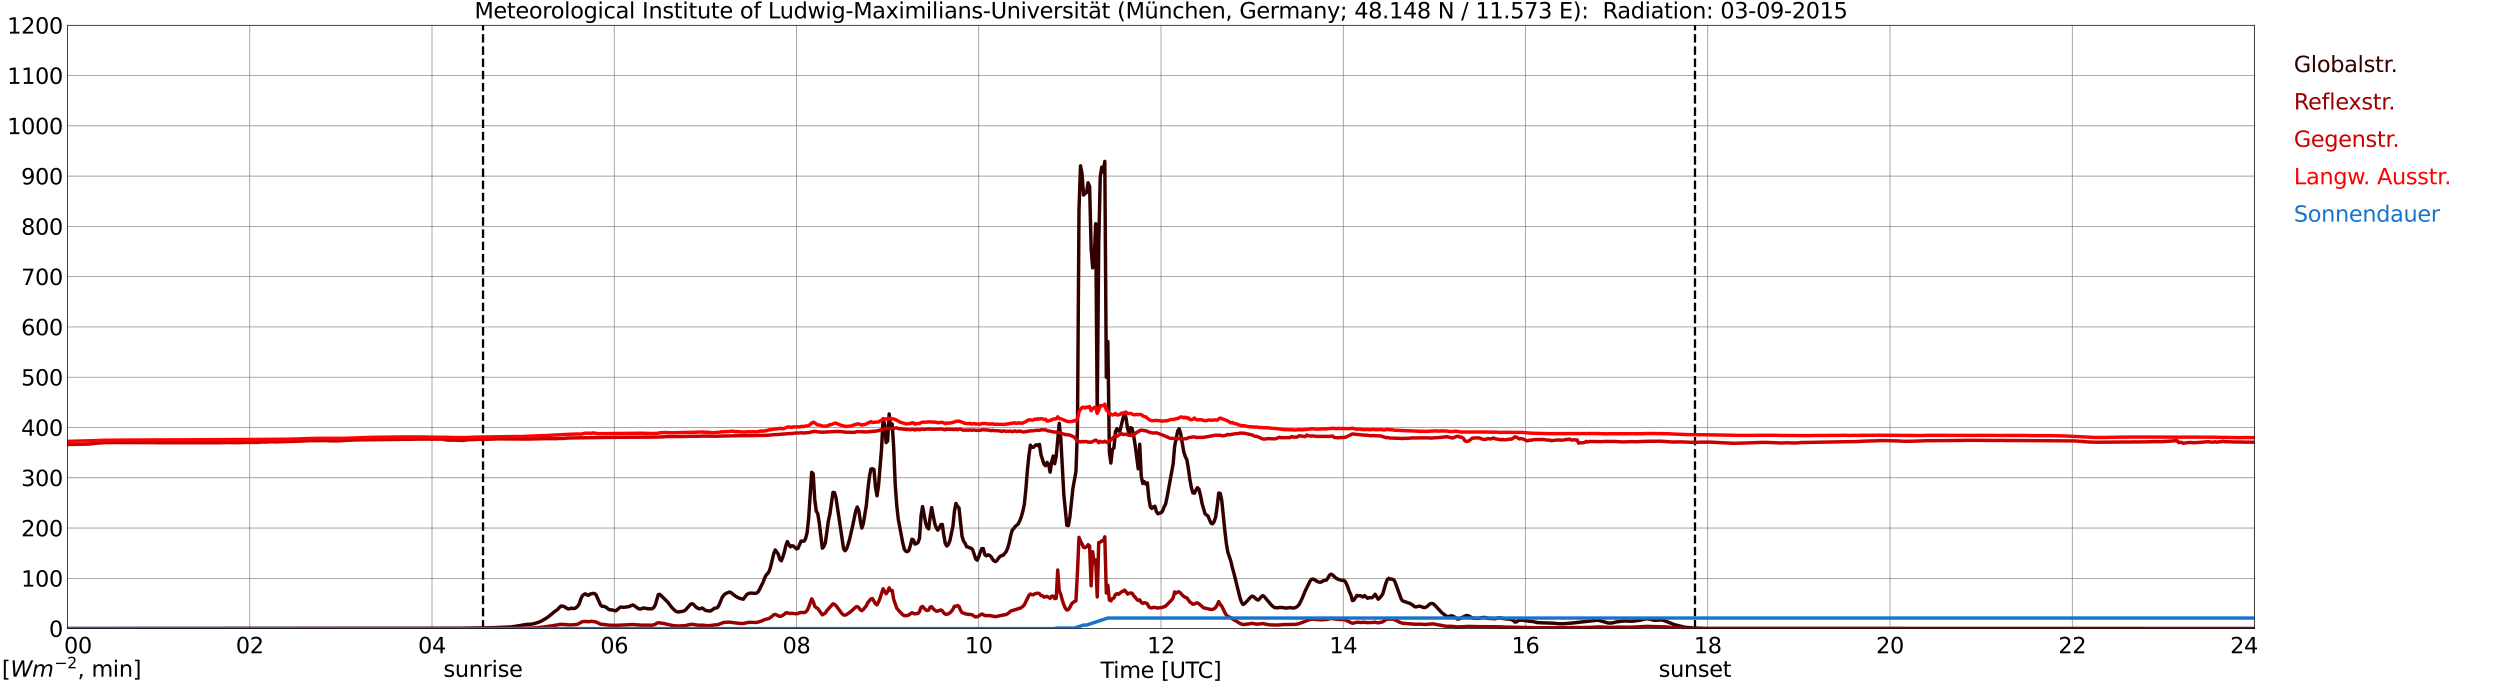 <?xml version="1.0" encoding="utf-8" standalone="no"?>
<!DOCTYPE svg PUBLIC "-//W3C//DTD SVG 1.1//EN"
  "http://www.w3.org/Graphics/SVG/1.1/DTD/svg11.dtd">
<svg xmlns:xlink="http://www.w3.org/1999/xlink" width="1085.4pt" height="296.64pt" viewBox="0 0 1085.4 296.64" xmlns="http://www.w3.org/2000/svg" version="1.1">
 <defs>
  <style type="text/css">*{stroke-linejoin: round; stroke-linecap: butt}</style>
 </defs>
 <g id="figure_1">
  <g id="patch_1">
   <path d="M 0 296.64 
L 1085.4 296.64 
L 1085.4 0 
L 0 0 
z
" style="fill: #ffffff"/>
  </g>
  <g id="axes_1">
   <g id="patch_2">
    <path d="M 29.306 272.909 
L 978.814 272.909 
L 978.814 10.976 
L 29.306 10.976 
z
" style="fill: #ffffff"/>
   </g>
   <g id="patch_3">
    <path d="M 978.814 272.909 
L 978.814 272.909 
L 978.814 10.976 
L 978.814 10.976 
z
" clip-path="url(#p638ebb08ef)" style="fill: #d3d3d3; opacity: 0.25; stroke: #d3d3d3; stroke-linejoin: miter"/>
   </g>
   <g id="matplotlib.axis_1">
    <g id="xtick_1">
     <g id="line2d_1">
      <path d="M 29.306 272.909 
L 29.306 10.976 
" clip-path="url(#p638ebb08ef)" style="fill: none; stroke: #808080; stroke-width: 0.3; stroke-linecap: square"/>
     </g>
     <g id="line2d_2"/>
     <g id="text_1">
      <!--    00 -->
      <g transform="translate(18.733 283.627) scale(0.095 -0.095)">
       <defs>
        <path id="DejaVuSans-20" transform="scale(0.016)"/>
        <path id="DejaVuSans-30" d="M 2034 4250 
Q 1547 4250 1301 3770 
Q 1056 3291 1056 2328 
Q 1056 1369 1301 889 
Q 1547 409 2034 409 
Q 2525 409 2770 889 
Q 3016 1369 3016 2328 
Q 3016 3291 2770 3770 
Q 2525 4250 2034 4250 
z
M 2034 4750 
Q 2819 4750 3233 4129 
Q 3647 3509 3647 2328 
Q 3647 1150 3233 529 
Q 2819 -91 2034 -91 
Q 1250 -91 836 529 
Q 422 1150 422 2328 
Q 422 3509 836 4129 
Q 1250 4750 2034 4750 
z
" transform="scale(0.016)"/>
       </defs>
       <use xlink:href="#DejaVuSans-20"/>
       <use xlink:href="#DejaVuSans-20" transform="translate(31.787 0)"/>
       <use xlink:href="#DejaVuSans-20" transform="translate(63.574 0)"/>
       <use xlink:href="#DejaVuSans-30" transform="translate(95.361 0)"/>
       <use xlink:href="#DejaVuSans-30" transform="translate(158.984 0)"/>
      </g>
     </g>
    </g>
    <g id="xtick_2">
     <g id="line2d_3">
      <path d="M 108.431 272.909 
L 108.431 10.976 
" clip-path="url(#p638ebb08ef)" style="fill: none; stroke: #808080; stroke-width: 0.3; stroke-linecap: square"/>
     </g>
     <g id="line2d_4"/>
     <g id="text_2">
      <!-- 02 -->
      <g transform="translate(102.387 283.627) scale(0.095 -0.095)">
       <defs>
        <path id="DejaVuSans-32" d="M 1228 531 
L 3431 531 
L 3431 0 
L 469 0 
L 469 531 
Q 828 903 1448 1529 
Q 2069 2156 2228 2338 
Q 2531 2678 2651 2914 
Q 2772 3150 2772 3378 
Q 2772 3750 2511 3984 
Q 2250 4219 1831 4219 
Q 1534 4219 1204 4116 
Q 875 4013 500 3803 
L 500 4441 
Q 881 4594 1212 4672 
Q 1544 4750 1819 4750 
Q 2544 4750 2975 4387 
Q 3406 4025 3406 3419 
Q 3406 3131 3298 2873 
Q 3191 2616 2906 2266 
Q 2828 2175 2409 1742 
Q 1991 1309 1228 531 
z
" transform="scale(0.016)"/>
       </defs>
       <use xlink:href="#DejaVuSans-30"/>
       <use xlink:href="#DejaVuSans-32" transform="translate(63.623 0)"/>
      </g>
     </g>
    </g>
    <g id="xtick_3">
     <g id="line2d_5">
      <path d="M 187.557 272.909 
L 187.557 10.976 
" clip-path="url(#p638ebb08ef)" style="fill: none; stroke: #808080; stroke-width: 0.3; stroke-linecap: square"/>
     </g>
     <g id="line2d_6"/>
     <g id="text_3">
      <!-- 04 -->
      <g transform="translate(181.513 283.627) scale(0.095 -0.095)">
       <defs>
        <path id="DejaVuSans-34" d="M 2419 4116 
L 825 1625 
L 2419 1625 
L 2419 4116 
z
M 2253 4666 
L 3047 4666 
L 3047 1625 
L 3713 1625 
L 3713 1100 
L 3047 1100 
L 3047 0 
L 2419 0 
L 2419 1100 
L 313 1100 
L 313 1709 
L 2253 4666 
z
" transform="scale(0.016)"/>
       </defs>
       <use xlink:href="#DejaVuSans-30"/>
       <use xlink:href="#DejaVuSans-34" transform="translate(63.623 0)"/>
      </g>
     </g>
    </g>
    <g id="xtick_4">
     <g id="line2d_7">
      <path d="M 266.683 272.909 
L 266.683 10.976 
" clip-path="url(#p638ebb08ef)" style="fill: none; stroke: #808080; stroke-width: 0.3; stroke-linecap: square"/>
     </g>
     <g id="line2d_8"/>
     <g id="text_4">
      <!-- 06 -->
      <g transform="translate(260.638 283.627) scale(0.095 -0.095)">
       <defs>
        <path id="DejaVuSans-36" d="M 2113 2584 
Q 1688 2584 1439 2293 
Q 1191 2003 1191 1497 
Q 1191 994 1439 701 
Q 1688 409 2113 409 
Q 2538 409 2786 701 
Q 3034 994 3034 1497 
Q 3034 2003 2786 2293 
Q 2538 2584 2113 2584 
z
M 3366 4563 
L 3366 3988 
Q 3128 4100 2886 4159 
Q 2644 4219 2406 4219 
Q 1781 4219 1451 3797 
Q 1122 3375 1075 2522 
Q 1259 2794 1537 2939 
Q 1816 3084 2150 3084 
Q 2853 3084 3261 2657 
Q 3669 2231 3669 1497 
Q 3669 778 3244 343 
Q 2819 -91 2113 -91 
Q 1303 -91 875 529 
Q 447 1150 447 2328 
Q 447 3434 972 4092 
Q 1497 4750 2381 4750 
Q 2619 4750 2861 4703 
Q 3103 4656 3366 4563 
z
" transform="scale(0.016)"/>
       </defs>
       <use xlink:href="#DejaVuSans-30"/>
       <use xlink:href="#DejaVuSans-36" transform="translate(63.623 0)"/>
      </g>
     </g>
    </g>
    <g id="xtick_5">
     <g id="line2d_9">
      <path d="M 345.808 272.909 
L 345.808 10.976 
" clip-path="url(#p638ebb08ef)" style="fill: none; stroke: #808080; stroke-width: 0.3; stroke-linecap: square"/>
     </g>
     <g id="line2d_10"/>
     <g id="text_5">
      <!-- 08 -->
      <g transform="translate(339.764 283.627) scale(0.095 -0.095)">
       <defs>
        <path id="DejaVuSans-38" d="M 2034 2216 
Q 1584 2216 1326 1975 
Q 1069 1734 1069 1313 
Q 1069 891 1326 650 
Q 1584 409 2034 409 
Q 2484 409 2743 651 
Q 3003 894 3003 1313 
Q 3003 1734 2745 1975 
Q 2488 2216 2034 2216 
z
M 1403 2484 
Q 997 2584 770 2862 
Q 544 3141 544 3541 
Q 544 4100 942 4425 
Q 1341 4750 2034 4750 
Q 2731 4750 3128 4425 
Q 3525 4100 3525 3541 
Q 3525 3141 3298 2862 
Q 3072 2584 2669 2484 
Q 3125 2378 3379 2068 
Q 3634 1759 3634 1313 
Q 3634 634 3220 271 
Q 2806 -91 2034 -91 
Q 1263 -91 848 271 
Q 434 634 434 1313 
Q 434 1759 690 2068 
Q 947 2378 1403 2484 
z
M 1172 3481 
Q 1172 3119 1398 2916 
Q 1625 2713 2034 2713 
Q 2441 2713 2670 2916 
Q 2900 3119 2900 3481 
Q 2900 3844 2670 4047 
Q 2441 4250 2034 4250 
Q 1625 4250 1398 4047 
Q 1172 3844 1172 3481 
z
" transform="scale(0.016)"/>
       </defs>
       <use xlink:href="#DejaVuSans-30"/>
       <use xlink:href="#DejaVuSans-38" transform="translate(63.623 0)"/>
      </g>
     </g>
    </g>
    <g id="xtick_6">
     <g id="line2d_11">
      <path d="M 424.934 272.909 
L 424.934 10.976 
" clip-path="url(#p638ebb08ef)" style="fill: none; stroke: #808080; stroke-width: 0.3; stroke-linecap: square"/>
     </g>
     <g id="line2d_12"/>
     <g id="text_6">
      <!-- 10 -->
      <g transform="translate(418.89 283.627) scale(0.095 -0.095)">
       <defs>
        <path id="DejaVuSans-31" d="M 794 531 
L 1825 531 
L 1825 4091 
L 703 3866 
L 703 4441 
L 1819 4666 
L 2450 4666 
L 2450 531 
L 3481 531 
L 3481 0 
L 794 0 
L 794 531 
z
" transform="scale(0.016)"/>
       </defs>
       <use xlink:href="#DejaVuSans-31"/>
       <use xlink:href="#DejaVuSans-30" transform="translate(63.623 0)"/>
      </g>
     </g>
    </g>
    <g id="xtick_7">
     <g id="line2d_13">
      <path d="M 504.06 272.909 
L 504.06 10.976 
" clip-path="url(#p638ebb08ef)" style="fill: none; stroke: #808080; stroke-width: 0.3; stroke-linecap: square"/>
     </g>
     <g id="line2d_14"/>
     <g id="text_7">
      <!-- 12 -->
      <g transform="translate(498.015 283.627) scale(0.095 -0.095)">
       <use xlink:href="#DejaVuSans-31"/>
       <use xlink:href="#DejaVuSans-32" transform="translate(63.623 0)"/>
      </g>
     </g>
    </g>
    <g id="xtick_8">
     <g id="line2d_15">
      <path d="M 583.185 272.909 
L 583.185 10.976 
" clip-path="url(#p638ebb08ef)" style="fill: none; stroke: #808080; stroke-width: 0.3; stroke-linecap: square"/>
     </g>
     <g id="line2d_16"/>
     <g id="text_8">
      <!-- 14 -->
      <g transform="translate(577.141 283.627) scale(0.095 -0.095)">
       <use xlink:href="#DejaVuSans-31"/>
       <use xlink:href="#DejaVuSans-34" transform="translate(63.623 0)"/>
      </g>
     </g>
    </g>
    <g id="xtick_9">
     <g id="line2d_17">
      <path d="M 662.311 272.909 
L 662.311 10.976 
" clip-path="url(#p638ebb08ef)" style="fill: none; stroke: #808080; stroke-width: 0.3; stroke-linecap: square"/>
     </g>
     <g id="line2d_18"/>
     <g id="text_9">
      <!-- 16 -->
      <g transform="translate(656.267 283.627) scale(0.095 -0.095)">
       <use xlink:href="#DejaVuSans-31"/>
       <use xlink:href="#DejaVuSans-36" transform="translate(63.623 0)"/>
      </g>
     </g>
    </g>
    <g id="xtick_10">
     <g id="line2d_19">
      <path d="M 741.437 272.909 
L 741.437 10.976 
" clip-path="url(#p638ebb08ef)" style="fill: none; stroke: #808080; stroke-width: 0.3; stroke-linecap: square"/>
     </g>
     <g id="line2d_20"/>
     <g id="text_10">
      <!-- 18 -->
      <g transform="translate(735.392 283.627) scale(0.095 -0.095)">
       <use xlink:href="#DejaVuSans-31"/>
       <use xlink:href="#DejaVuSans-38" transform="translate(63.623 0)"/>
      </g>
     </g>
    </g>
    <g id="xtick_11">
     <g id="line2d_21">
      <path d="M 820.562 272.909 
L 820.562 10.976 
" clip-path="url(#p638ebb08ef)" style="fill: none; stroke: #808080; stroke-width: 0.3; stroke-linecap: square"/>
     </g>
     <g id="line2d_22"/>
     <g id="text_11">
      <!-- 20 -->
      <g transform="translate(814.518 283.627) scale(0.095 -0.095)">
       <use xlink:href="#DejaVuSans-32"/>
       <use xlink:href="#DejaVuSans-30" transform="translate(63.623 0)"/>
      </g>
     </g>
    </g>
    <g id="xtick_12">
     <g id="line2d_23">
      <path d="M 899.688 272.909 
L 899.688 10.976 
" clip-path="url(#p638ebb08ef)" style="fill: none; stroke: #808080; stroke-width: 0.3; stroke-linecap: square"/>
     </g>
     <g id="line2d_24"/>
     <g id="text_12">
      <!-- 22 -->
      <g transform="translate(893.644 283.627) scale(0.095 -0.095)">
       <use xlink:href="#DejaVuSans-32"/>
       <use xlink:href="#DejaVuSans-32" transform="translate(63.623 0)"/>
      </g>
     </g>
    </g>
    <g id="xtick_13">
     <g id="line2d_25">
      <path d="M 978.814 272.909 
L 978.814 10.976 
" clip-path="url(#p638ebb08ef)" style="fill: none; stroke: #808080; stroke-width: 0.3; stroke-linecap: square"/>
     </g>
     <g id="line2d_26"/>
     <g id="text_13">
      <!-- 24    -->
      <g transform="translate(968.241 283.627) scale(0.095 -0.095)">
       <use xlink:href="#DejaVuSans-32"/>
       <use xlink:href="#DejaVuSans-34" transform="translate(63.623 0)"/>
       <use xlink:href="#DejaVuSans-20" transform="translate(127.246 0)"/>
       <use xlink:href="#DejaVuSans-20" transform="translate(159.033 0)"/>
       <use xlink:href="#DejaVuSans-20" transform="translate(190.82 0)"/>
      </g>
     </g>
    </g>
    <g id="text_14">
     <!-- Time [UTC] -->
     <g transform="translate(477.806 294.322) scale(0.095 -0.095)">
      <defs>
       <path id="DejaVuSans-54" d="M -19 4666 
L 3928 4666 
L 3928 4134 
L 2272 4134 
L 2272 0 
L 1638 0 
L 1638 4134 
L -19 4134 
L -19 4666 
z
" transform="scale(0.016)"/>
       <path id="DejaVuSans-69" d="M 603 3500 
L 1178 3500 
L 1178 0 
L 603 0 
L 603 3500 
z
M 603 4863 
L 1178 4863 
L 1178 4134 
L 603 4134 
L 603 4863 
z
" transform="scale(0.016)"/>
       <path id="DejaVuSans-6d" d="M 3328 2828 
Q 3544 3216 3844 3400 
Q 4144 3584 4550 3584 
Q 5097 3584 5394 3201 
Q 5691 2819 5691 2113 
L 5691 0 
L 5113 0 
L 5113 2094 
Q 5113 2597 4934 2840 
Q 4756 3084 4391 3084 
Q 3944 3084 3684 2787 
Q 3425 2491 3425 1978 
L 3425 0 
L 2847 0 
L 2847 2094 
Q 2847 2600 2669 2842 
Q 2491 3084 2119 3084 
Q 1678 3084 1418 2786 
Q 1159 2488 1159 1978 
L 1159 0 
L 581 0 
L 581 3500 
L 1159 3500 
L 1159 2956 
Q 1356 3278 1631 3431 
Q 1906 3584 2284 3584 
Q 2666 3584 2933 3390 
Q 3200 3197 3328 2828 
z
" transform="scale(0.016)"/>
       <path id="DejaVuSans-65" d="M 3597 1894 
L 3597 1613 
L 953 1613 
Q 991 1019 1311 708 
Q 1631 397 2203 397 
Q 2534 397 2845 478 
Q 3156 559 3463 722 
L 3463 178 
Q 3153 47 2828 -22 
Q 2503 -91 2169 -91 
Q 1331 -91 842 396 
Q 353 884 353 1716 
Q 353 2575 817 3079 
Q 1281 3584 2069 3584 
Q 2775 3584 3186 3129 
Q 3597 2675 3597 1894 
z
M 3022 2063 
Q 3016 2534 2758 2815 
Q 2500 3097 2075 3097 
Q 1594 3097 1305 2825 
Q 1016 2553 972 2059 
L 3022 2063 
z
" transform="scale(0.016)"/>
       <path id="DejaVuSans-5b" d="M 550 4863 
L 1875 4863 
L 1875 4416 
L 1125 4416 
L 1125 -397 
L 1875 -397 
L 1875 -844 
L 550 -844 
L 550 4863 
z
" transform="scale(0.016)"/>
       <path id="DejaVuSans-55" d="M 556 4666 
L 1191 4666 
L 1191 1831 
Q 1191 1081 1462 751 
Q 1734 422 2344 422 
Q 2950 422 3222 751 
Q 3494 1081 3494 1831 
L 3494 4666 
L 4128 4666 
L 4128 1753 
Q 4128 841 3676 375 
Q 3225 -91 2344 -91 
Q 1459 -91 1007 375 
Q 556 841 556 1753 
L 556 4666 
z
" transform="scale(0.016)"/>
       <path id="DejaVuSans-43" d="M 4122 4306 
L 4122 3641 
Q 3803 3938 3442 4084 
Q 3081 4231 2675 4231 
Q 1875 4231 1450 3742 
Q 1025 3253 1025 2328 
Q 1025 1406 1450 917 
Q 1875 428 2675 428 
Q 3081 428 3442 575 
Q 3803 722 4122 1019 
L 4122 359 
Q 3791 134 3420 21 
Q 3050 -91 2638 -91 
Q 1578 -91 968 557 
Q 359 1206 359 2328 
Q 359 3453 968 4101 
Q 1578 4750 2638 4750 
Q 3056 4750 3426 4639 
Q 3797 4528 4122 4306 
z
" transform="scale(0.016)"/>
       <path id="DejaVuSans-5d" d="M 1947 4863 
L 1947 -844 
L 622 -844 
L 622 -397 
L 1369 -397 
L 1369 4416 
L 622 4416 
L 622 4863 
L 1947 4863 
z
" transform="scale(0.016)"/>
      </defs>
      <use xlink:href="#DejaVuSans-54"/>
      <use xlink:href="#DejaVuSans-69" transform="translate(57.959 0)"/>
      <use xlink:href="#DejaVuSans-6d" transform="translate(85.742 0)"/>
      <use xlink:href="#DejaVuSans-65" transform="translate(183.154 0)"/>
      <use xlink:href="#DejaVuSans-20" transform="translate(244.678 0)"/>
      <use xlink:href="#DejaVuSans-5b" transform="translate(276.465 0)"/>
      <use xlink:href="#DejaVuSans-55" transform="translate(315.479 0)"/>
      <use xlink:href="#DejaVuSans-54" transform="translate(388.672 0)"/>
      <use xlink:href="#DejaVuSans-43" transform="translate(443.881 0)"/>
      <use xlink:href="#DejaVuSans-5d" transform="translate(513.705 0)"/>
     </g>
    </g>
   </g>
   <g id="matplotlib.axis_2">
    <g id="ytick_1">
     <g id="line2d_27">
      <path d="M 29.306 272.909 
L 978.814 272.909 
" clip-path="url(#p638ebb08ef)" style="fill: none; stroke: #808080; stroke-width: 0.3; stroke-linecap: square"/>
     </g>
     <g id="line2d_28"/>
     <g id="text_15">
      <!-- 0 -->
      <g transform="translate(21.261 276.518) scale(0.095 -0.095)">
       <use xlink:href="#DejaVuSans-30"/>
      </g>
     </g>
    </g>
    <g id="ytick_2">
     <g id="line2d_29">
      <path d="M 29.306 251.081 
L 978.814 251.081 
" clip-path="url(#p638ebb08ef)" style="fill: none; stroke: #808080; stroke-width: 0.3; stroke-linecap: square"/>
     </g>
     <g id="line2d_30"/>
     <g id="text_16">
      <!-- 100 -->
      <g transform="translate(9.173 254.69) scale(0.095 -0.095)">
       <use xlink:href="#DejaVuSans-31"/>
       <use xlink:href="#DejaVuSans-30" transform="translate(63.623 0)"/>
       <use xlink:href="#DejaVuSans-30" transform="translate(127.246 0)"/>
      </g>
     </g>
    </g>
    <g id="ytick_3">
     <g id="line2d_31">
      <path d="M 29.306 229.253 
L 978.814 229.253 
" clip-path="url(#p638ebb08ef)" style="fill: none; stroke: #808080; stroke-width: 0.3; stroke-linecap: square"/>
     </g>
     <g id="line2d_32"/>
     <g id="text_17">
      <!-- 200 -->
      <g transform="translate(9.173 232.863) scale(0.095 -0.095)">
       <use xlink:href="#DejaVuSans-32"/>
       <use xlink:href="#DejaVuSans-30" transform="translate(63.623 0)"/>
       <use xlink:href="#DejaVuSans-30" transform="translate(127.246 0)"/>
      </g>
     </g>
    </g>
    <g id="ytick_4">
     <g id="line2d_33">
      <path d="M 29.306 207.426 
L 978.814 207.426 
" clip-path="url(#p638ebb08ef)" style="fill: none; stroke: #808080; stroke-width: 0.3; stroke-linecap: square"/>
     </g>
     <g id="line2d_34"/>
     <g id="text_18">
      <!-- 300 -->
      <g transform="translate(9.173 211.035) scale(0.095 -0.095)">
       <defs>
        <path id="DejaVuSans-33" d="M 2597 2516 
Q 3050 2419 3304 2112 
Q 3559 1806 3559 1356 
Q 3559 666 3084 287 
Q 2609 -91 1734 -91 
Q 1441 -91 1130 -33 
Q 819 25 488 141 
L 488 750 
Q 750 597 1062 519 
Q 1375 441 1716 441 
Q 2309 441 2620 675 
Q 2931 909 2931 1356 
Q 2931 1769 2642 2001 
Q 2353 2234 1838 2234 
L 1294 2234 
L 1294 2753 
L 1863 2753 
Q 2328 2753 2575 2939 
Q 2822 3125 2822 3475 
Q 2822 3834 2567 4026 
Q 2313 4219 1838 4219 
Q 1578 4219 1281 4162 
Q 984 4106 628 3988 
L 628 4550 
Q 988 4650 1302 4700 
Q 1616 4750 1894 4750 
Q 2613 4750 3031 4423 
Q 3450 4097 3450 3541 
Q 3450 3153 3228 2886 
Q 3006 2619 2597 2516 
z
" transform="scale(0.016)"/>
       </defs>
       <use xlink:href="#DejaVuSans-33"/>
       <use xlink:href="#DejaVuSans-30" transform="translate(63.623 0)"/>
       <use xlink:href="#DejaVuSans-30" transform="translate(127.246 0)"/>
      </g>
     </g>
    </g>
    <g id="ytick_5">
     <g id="line2d_35">
      <path d="M 29.306 185.598 
L 978.814 185.598 
" clip-path="url(#p638ebb08ef)" style="fill: none; stroke: #808080; stroke-width: 0.3; stroke-linecap: square"/>
     </g>
     <g id="line2d_36"/>
     <g id="text_19">
      <!-- 400 -->
      <g transform="translate(9.173 189.207) scale(0.095 -0.095)">
       <use xlink:href="#DejaVuSans-34"/>
       <use xlink:href="#DejaVuSans-30" transform="translate(63.623 0)"/>
       <use xlink:href="#DejaVuSans-30" transform="translate(127.246 0)"/>
      </g>
     </g>
    </g>
    <g id="ytick_6">
     <g id="line2d_37">
      <path d="M 29.306 163.77 
L 978.814 163.77 
" clip-path="url(#p638ebb08ef)" style="fill: none; stroke: #808080; stroke-width: 0.3; stroke-linecap: square"/>
     </g>
     <g id="line2d_38"/>
     <g id="text_20">
      <!-- 500 -->
      <g transform="translate(9.173 167.379) scale(0.095 -0.095)">
       <defs>
        <path id="DejaVuSans-35" d="M 691 4666 
L 3169 4666 
L 3169 4134 
L 1269 4134 
L 1269 2991 
Q 1406 3038 1543 3061 
Q 1681 3084 1819 3084 
Q 2600 3084 3056 2656 
Q 3513 2228 3513 1497 
Q 3513 744 3044 326 
Q 2575 -91 1722 -91 
Q 1428 -91 1123 -41 
Q 819 9 494 109 
L 494 744 
Q 775 591 1075 516 
Q 1375 441 1709 441 
Q 2250 441 2565 725 
Q 2881 1009 2881 1497 
Q 2881 1984 2565 2268 
Q 2250 2553 1709 2553 
Q 1456 2553 1204 2497 
Q 953 2441 691 2322 
L 691 4666 
z
" transform="scale(0.016)"/>
       </defs>
       <use xlink:href="#DejaVuSans-35"/>
       <use xlink:href="#DejaVuSans-30" transform="translate(63.623 0)"/>
       <use xlink:href="#DejaVuSans-30" transform="translate(127.246 0)"/>
      </g>
     </g>
    </g>
    <g id="ytick_7">
     <g id="line2d_39">
      <path d="M 29.306 141.942 
L 978.814 141.942 
" clip-path="url(#p638ebb08ef)" style="fill: none; stroke: #808080; stroke-width: 0.3; stroke-linecap: square"/>
     </g>
     <g id="line2d_40"/>
     <g id="text_21">
      <!-- 600 -->
      <g transform="translate(9.173 145.551) scale(0.095 -0.095)">
       <use xlink:href="#DejaVuSans-36"/>
       <use xlink:href="#DejaVuSans-30" transform="translate(63.623 0)"/>
       <use xlink:href="#DejaVuSans-30" transform="translate(127.246 0)"/>
      </g>
     </g>
    </g>
    <g id="ytick_8">
     <g id="line2d_41">
      <path d="M 29.306 120.114 
L 978.814 120.114 
" clip-path="url(#p638ebb08ef)" style="fill: none; stroke: #808080; stroke-width: 0.3; stroke-linecap: square"/>
     </g>
     <g id="line2d_42"/>
     <g id="text_22">
      <!-- 700 -->
      <g transform="translate(9.173 123.724) scale(0.095 -0.095)">
       <defs>
        <path id="DejaVuSans-37" d="M 525 4666 
L 3525 4666 
L 3525 4397 
L 1831 0 
L 1172 0 
L 2766 4134 
L 525 4134 
L 525 4666 
z
" transform="scale(0.016)"/>
       </defs>
       <use xlink:href="#DejaVuSans-37"/>
       <use xlink:href="#DejaVuSans-30" transform="translate(63.623 0)"/>
       <use xlink:href="#DejaVuSans-30" transform="translate(127.246 0)"/>
      </g>
     </g>
    </g>
    <g id="ytick_9">
     <g id="line2d_43">
      <path d="M 29.306 98.287 
L 978.814 98.287 
" clip-path="url(#p638ebb08ef)" style="fill: none; stroke: #808080; stroke-width: 0.3; stroke-linecap: square"/>
     </g>
     <g id="line2d_44"/>
     <g id="text_23">
      <!-- 800 -->
      <g transform="translate(9.173 101.896) scale(0.095 -0.095)">
       <use xlink:href="#DejaVuSans-38"/>
       <use xlink:href="#DejaVuSans-30" transform="translate(63.623 0)"/>
       <use xlink:href="#DejaVuSans-30" transform="translate(127.246 0)"/>
      </g>
     </g>
    </g>
    <g id="ytick_10">
     <g id="line2d_45">
      <path d="M 29.306 76.459 
L 978.814 76.459 
" clip-path="url(#p638ebb08ef)" style="fill: none; stroke: #808080; stroke-width: 0.3; stroke-linecap: square"/>
     </g>
     <g id="line2d_46"/>
     <g id="text_24">
      <!-- 900 -->
      <g transform="translate(9.173 80.068) scale(0.095 -0.095)">
       <defs>
        <path id="DejaVuSans-39" d="M 703 97 
L 703 672 
Q 941 559 1184 500 
Q 1428 441 1663 441 
Q 2288 441 2617 861 
Q 2947 1281 2994 2138 
Q 2813 1869 2534 1725 
Q 2256 1581 1919 1581 
Q 1219 1581 811 2004 
Q 403 2428 403 3163 
Q 403 3881 828 4315 
Q 1253 4750 1959 4750 
Q 2769 4750 3195 4129 
Q 3622 3509 3622 2328 
Q 3622 1225 3098 567 
Q 2575 -91 1691 -91 
Q 1453 -91 1209 -44 
Q 966 3 703 97 
z
M 1959 2075 
Q 2384 2075 2632 2365 
Q 2881 2656 2881 3163 
Q 2881 3666 2632 3958 
Q 2384 4250 1959 4250 
Q 1534 4250 1286 3958 
Q 1038 3666 1038 3163 
Q 1038 2656 1286 2365 
Q 1534 2075 1959 2075 
z
" transform="scale(0.016)"/>
       </defs>
       <use xlink:href="#DejaVuSans-39"/>
       <use xlink:href="#DejaVuSans-30" transform="translate(63.623 0)"/>
       <use xlink:href="#DejaVuSans-30" transform="translate(127.246 0)"/>
      </g>
     </g>
    </g>
    <g id="ytick_11">
     <g id="line2d_47">
      <path d="M 29.306 54.631 
L 978.814 54.631 
" clip-path="url(#p638ebb08ef)" style="fill: none; stroke: #808080; stroke-width: 0.3; stroke-linecap: square"/>
     </g>
     <g id="line2d_48"/>
     <g id="text_25">
      <!-- 1000 -->
      <g transform="translate(3.128 58.24) scale(0.095 -0.095)">
       <use xlink:href="#DejaVuSans-31"/>
       <use xlink:href="#DejaVuSans-30" transform="translate(63.623 0)"/>
       <use xlink:href="#DejaVuSans-30" transform="translate(127.246 0)"/>
       <use xlink:href="#DejaVuSans-30" transform="translate(190.869 0)"/>
      </g>
     </g>
    </g>
    <g id="ytick_12">
     <g id="line2d_49">
      <path d="M 29.306 32.803 
L 978.814 32.803 
" clip-path="url(#p638ebb08ef)" style="fill: none; stroke: #808080; stroke-width: 0.3; stroke-linecap: square"/>
     </g>
     <g id="line2d_50"/>
     <g id="text_26">
      <!-- 1100 -->
      <g transform="translate(3.128 36.413) scale(0.095 -0.095)">
       <use xlink:href="#DejaVuSans-31"/>
       <use xlink:href="#DejaVuSans-31" transform="translate(63.623 0)"/>
       <use xlink:href="#DejaVuSans-30" transform="translate(127.246 0)"/>
       <use xlink:href="#DejaVuSans-30" transform="translate(190.869 0)"/>
      </g>
     </g>
    </g>
    <g id="ytick_13">
     <g id="line2d_51">
      <path d="M 29.306 10.976 
L 978.814 10.976 
" clip-path="url(#p638ebb08ef)" style="fill: none; stroke: #808080; stroke-width: 0.3; stroke-linecap: square"/>
     </g>
     <g id="line2d_52"/>
     <g id="text_27">
      <!-- 1200 -->
      <g transform="translate(3.128 14.585) scale(0.095 -0.095)">
       <use xlink:href="#DejaVuSans-31"/>
       <use xlink:href="#DejaVuSans-32" transform="translate(63.623 0)"/>
       <use xlink:href="#DejaVuSans-30" transform="translate(127.246 0)"/>
       <use xlink:href="#DejaVuSans-30" transform="translate(190.869 0)"/>
      </g>
     </g>
    </g>
   </g>
   <g id="line2d_53">
    <path d="M 209.712 272.909 
L 209.712 10.976 
" clip-path="url(#p638ebb08ef)" style="fill: none; stroke-dasharray: 3.7,1.6; stroke-dashoffset: 0; stroke: #000000"/>
   </g>
   <g id="line2d_54">
    <path d="M 735.898 272.909 
L 735.898 10.976 
" clip-path="url(#p638ebb08ef)" style="fill: none; stroke-dasharray: 3.7,1.6; stroke-dashoffset: 0; stroke: #000000"/>
   </g>
   <g id="line2d_55">
    <path d="M 29.306 272.909 
L 200.085 272.804 
L 210.635 272.592 
L 214.592 272.494 
L 217.229 272.378 
L 221.845 272.184 
L 225.142 271.702 
L 227.12 271.333 
L 229.098 271.062 
L 230.417 271.023 
L 231.736 270.809 
L 233.714 270.209 
L 235.033 269.648 
L 237.67 268.078 
L 239.648 266.491 
L 240.967 265.348 
L 241.626 265.018 
L 242.286 264.418 
L 242.945 263.643 
L 243.604 263.121 
L 244.264 263.161 
L 244.923 263.372 
L 245.583 263.721 
L 246.242 264.226 
L 246.901 264.381 
L 248.22 264.031 
L 248.88 264.226 
L 249.539 264.147 
L 250.198 263.741 
L 250.858 263.121 
L 251.517 262.113 
L 252.176 260.022 
L 252.836 258.686 
L 253.495 258.105 
L 254.155 257.815 
L 254.814 258.241 
L 255.473 258.492 
L 256.133 257.931 
L 257.451 257.64 
L 258.111 257.677 
L 258.77 258.221 
L 260.748 262.676 
L 261.408 263.257 
L 262.067 263.276 
L 262.726 263.412 
L 263.386 263.837 
L 264.045 264.418 
L 264.705 264.767 
L 265.364 264.728 
L 267.342 265.212 
L 268.661 264.147 
L 269.32 263.586 
L 269.98 263.567 
L 270.639 263.702 
L 273.277 263.333 
L 273.936 262.927 
L 274.595 262.656 
L 275.255 262.868 
L 276.573 263.857 
L 277.233 264.243 
L 277.892 264.437 
L 278.552 264.263 
L 279.211 263.973 
L 279.87 264.012 
L 281.189 264.282 
L 282.508 264.341 
L 283.167 264.263 
L 283.827 263.761 
L 284.486 262.637 
L 285.805 258.162 
L 286.464 258.046 
L 289.761 261.262 
L 291.739 263.818 
L 293.058 265.116 
L 293.717 265.522 
L 294.377 265.697 
L 296.355 265.426 
L 297.014 265.212 
L 297.674 264.767 
L 298.992 263.276 
L 299.652 262.501 
L 300.311 262.113 
L 300.971 262.307 
L 302.289 263.682 
L 302.949 264.088 
L 303.608 264.302 
L 304.267 264.206 
L 304.927 263.973 
L 306.246 264.998 
L 308.224 265.328 
L 308.883 265.038 
L 310.202 264.071 
L 310.861 263.973 
L 311.521 263.741 
L 312.18 262.696 
L 313.499 259.461 
L 314.158 258.492 
L 314.818 257.872 
L 315.477 257.485 
L 316.796 257.04 
L 317.455 257.367 
L 319.433 258.917 
L 320.752 259.616 
L 322.071 260.041 
L 322.73 260.157 
L 324.049 258.297 
L 324.708 257.832 
L 325.368 257.562 
L 326.027 257.485 
L 328.005 257.621 
L 328.665 257.407 
L 329.324 256.73 
L 331.302 252.797 
L 331.961 251.016 
L 332.621 249.68 
L 333.28 249.04 
L 333.94 248.014 
L 334.599 245.941 
L 335.918 240.383 
L 336.577 238.755 
L 337.896 240.615 
L 338.555 242.824 
L 339.215 243.481 
L 339.874 241.835 
L 340.533 239.685 
L 341.193 236.819 
L 341.852 235.134 
L 342.512 236.47 
L 343.171 237.399 
L 343.83 236.934 
L 344.49 237.109 
L 345.808 238.29 
L 346.468 238.019 
L 347.787 234.902 
L 348.446 234.979 
L 349.105 234.939 
L 349.765 233.778 
L 350.424 231.163 
L 351.083 224.927 
L 352.402 205.055 
L 353.062 205.695 
L 353.721 216.772 
L 354.38 221.867 
L 355.04 223.028 
L 355.699 227.057 
L 357.018 238 
L 357.677 237.343 
L 358.337 235.618 
L 359.655 226.071 
L 360.315 223.126 
L 361.634 213.79 
L 362.293 213.887 
L 362.952 216.115 
L 366.249 238.253 
L 366.909 239.104 
L 367.568 238.253 
L 368.227 236.315 
L 368.887 234.01 
L 370.206 228.219 
L 371.524 221.827 
L 372.184 220.123 
L 372.843 221.672 
L 373.502 225.953 
L 374.162 229.266 
L 374.821 227.387 
L 376.14 219.311 
L 376.799 212.474 
L 377.459 206.974 
L 378.118 203.623 
L 378.777 203.505 
L 379.437 203.874 
L 380.096 211.409 
L 380.756 215.242 
L 381.415 210.962 
L 382.734 194.829 
L 383.393 181.813 
L 384.053 184.253 
L 384.712 192.157 
L 385.371 191.478 
L 386.031 179.722 
L 386.69 185.473 
L 387.349 184.098 
L 388.009 194.499 
L 388.668 210.361 
L 389.328 219.311 
L 389.987 225.412 
L 391.965 235.813 
L 392.624 238.484 
L 393.284 239.338 
L 393.943 239.493 
L 394.603 238.988 
L 395.262 236.838 
L 395.921 234.108 
L 396.581 234.457 
L 397.24 236.238 
L 397.899 236.005 
L 398.559 235.54 
L 399.218 233.719 
L 399.878 224.036 
L 400.537 219.931 
L 401.856 226.922 
L 402.515 229.013 
L 403.175 229.613 
L 403.834 224.423 
L 404.493 220.376 
L 405.812 227.232 
L 406.471 229.129 
L 407.131 230.157 
L 407.79 229.343 
L 408.45 227.773 
L 409.109 227.697 
L 409.768 232.403 
L 410.428 236.064 
L 411.087 237.052 
L 411.746 236.373 
L 412.406 234.688 
L 413.725 228.393 
L 414.384 221.867 
L 415.043 218.575 
L 415.703 219.776 
L 416.362 220.531 
L 417.681 232.868 
L 418.34 234.939 
L 419 235.832 
L 419.659 237.362 
L 420.318 237.478 
L 420.978 237.884 
L 421.637 237.98 
L 422.297 238.679 
L 423.615 242.649 
L 424.275 243.21 
L 424.934 241.758 
L 425.593 239.783 
L 426.253 238.174 
L 426.912 238.174 
L 427.572 240.829 
L 428.231 241.313 
L 428.89 240.885 
L 429.55 241.08 
L 430.209 241.603 
L 430.869 242.725 
L 431.528 243.5 
L 432.187 243.81 
L 432.847 243.345 
L 433.506 242.339 
L 434.165 241.584 
L 434.825 241.235 
L 435.484 241.099 
L 436.803 239.549 
L 437.462 238.078 
L 438.122 235.754 
L 438.781 232.634 
L 439.44 230.233 
L 440.1 229.517 
L 440.759 228.568 
L 442.078 227.483 
L 442.737 226.108 
L 443.397 224.423 
L 444.056 222.022 
L 444.716 219.04 
L 445.375 212.61 
L 446.034 204.415 
L 446.694 197.948 
L 447.353 193.279 
L 448.012 194.209 
L 448.672 194.228 
L 449.331 193.532 
L 449.991 193.067 
L 450.65 193.493 
L 451.309 192.932 
L 451.969 197.522 
L 453.287 201.549 
L 453.947 202.189 
L 454.606 200.755 
L 455.266 201.569 
L 455.925 204.979 
L 456.584 200.504 
L 457.244 198.005 
L 457.903 201.318 
L 458.563 198.044 
L 459.881 183.79 
L 460.541 190.103 
L 461.859 214.622 
L 463.178 228.083 
L 463.838 228.219 
L 464.497 224.482 
L 465.816 212.027 
L 467.134 204.745 
L 467.794 185.921 
L 468.453 91.151 
L 469.113 71.997 
L 469.772 75.368 
L 470.431 84.684 
L 471.091 83.985 
L 471.75 83.579 
L 472.409 79.358 
L 473.069 81.023 
L 473.728 107.906 
L 474.388 116.273 
L 475.047 112.844 
L 475.706 97.117 
L 476.366 178.947 
L 477.025 105.697 
L 477.685 76.703 
L 478.344 72.558 
L 479.003 74.708 
L 479.663 70.079 
L 480.322 163.82 
L 480.981 148.288 
L 481.641 196.418 
L 482.3 201.045 
L 482.96 195.082 
L 483.619 194.479 
L 484.278 187.468 
L 484.938 186.076 
L 485.597 187.178 
L 486.256 187.003 
L 487.575 181.562 
L 488.235 179.296 
L 488.894 181.581 
L 489.553 186.076 
L 490.213 188.147 
L 490.872 185.668 
L 491.532 186.056 
L 492.191 189.232 
L 492.85 193.397 
L 494.169 203.545 
L 494.828 192.893 
L 495.488 206.779 
L 496.147 209.916 
L 496.807 209.141 
L 497.466 210.189 
L 498.125 209.645 
L 498.785 216.366 
L 499.444 220.123 
L 500.103 220.743 
L 500.763 219.987 
L 501.422 219.813 
L 502.082 222.177 
L 502.741 223.048 
L 503.4 222.777 
L 504.06 222.642 
L 504.719 221.886 
L 505.379 220.142 
L 506.038 218.885 
L 506.697 215.882 
L 508.016 208.6 
L 509.335 201.375 
L 509.994 193.628 
L 511.313 187.102 
L 511.972 186.172 
L 512.632 188.457 
L 513.95 196.204 
L 514.61 198.238 
L 515.269 199.554 
L 515.929 203.331 
L 516.588 208.115 
L 517.247 211.719 
L 517.907 213.985 
L 518.566 214.12 
L 519.226 212.784 
L 519.885 211.737 
L 520.544 212.455 
L 521.204 215.087 
L 521.863 218.477 
L 523.182 223.067 
L 524.501 224.093 
L 525.16 225.778 
L 525.819 227.153 
L 526.479 227.407 
L 527.138 226.437 
L 527.797 224.423 
L 528.457 219.756 
L 529.116 214.081 
L 529.776 214.196 
L 530.435 217.257 
L 531.754 230.214 
L 532.413 235.889 
L 533.073 239.724 
L 534.391 243.655 
L 535.051 246.541 
L 535.71 248.826 
L 538.348 259.517 
L 539.007 261.416 
L 539.666 262.423 
L 540.326 262.132 
L 542.963 259.266 
L 543.623 258.821 
L 544.282 259.015 
L 545.601 260.292 
L 546.26 260.506 
L 546.919 259.926 
L 547.579 259.053 
L 548.238 258.627 
L 548.898 259.015 
L 550.216 260.602 
L 551.535 262.172 
L 552.195 262.907 
L 552.854 263.468 
L 553.513 263.798 
L 554.832 263.916 
L 555.491 263.702 
L 557.47 263.857 
L 558.129 264.031 
L 560.107 263.798 
L 561.426 264.012 
L 562.085 263.896 
L 562.745 263.623 
L 563.404 263.141 
L 564.063 262.403 
L 565.382 259.712 
L 566.701 256.497 
L 568.679 252.45 
L 569.338 251.559 
L 569.998 251.404 
L 570.657 251.577 
L 571.317 252.14 
L 572.635 252.74 
L 573.295 252.76 
L 573.954 252.546 
L 574.613 252.081 
L 575.932 251.83 
L 577.251 249.719 
L 577.91 249.291 
L 578.57 249.601 
L 579.889 250.92 
L 581.207 251.616 
L 581.867 251.751 
L 582.526 252.022 
L 583.185 251.906 
L 583.845 252.216 
L 584.504 253.321 
L 585.164 254.851 
L 585.823 256.806 
L 586.482 258.241 
L 587.142 260.738 
L 587.801 260.546 
L 589.12 258.511 
L 589.779 258.725 
L 590.439 258.57 
L 591.757 259.17 
L 592.417 258.57 
L 593.736 259.731 
L 594.395 259.498 
L 595.714 259.498 
L 596.373 258.86 
L 597.032 258.007 
L 598.351 260.157 
L 599.011 259.616 
L 600.329 257.872 
L 601.648 253.321 
L 602.307 251.655 
L 602.967 251.074 
L 603.626 251.441 
L 604.286 251.441 
L 604.945 251.616 
L 605.604 252.469 
L 608.242 259.771 
L 608.901 260.856 
L 611.539 261.803 
L 612.198 261.977 
L 613.517 262.831 
L 614.176 263.412 
L 614.836 263.488 
L 616.154 263.161 
L 616.814 263.276 
L 618.133 263.818 
L 618.792 263.721 
L 619.451 263.392 
L 620.77 262.231 
L 621.429 261.997 
L 622.089 262.056 
L 622.748 262.521 
L 624.067 263.953 
L 626.045 266.046 
L 628.023 267.576 
L 628.683 267.672 
L 629.342 267.594 
L 630.001 267.362 
L 630.661 267.478 
L 631.32 267.749 
L 632.639 268.718 
L 633.298 268.757 
L 635.936 267.557 
L 636.595 267.266 
L 637.255 267.266 
L 638.573 267.923 
L 639.233 268.332 
L 640.552 268.447 
L 641.87 268.504 
L 642.53 268.388 
L 643.189 268.157 
L 644.508 268.059 
L 645.167 268.196 
L 645.827 268.447 
L 649.123 268.622 
L 650.442 268.292 
L 651.102 268.214 
L 651.761 268.428 
L 654.399 268.757 
L 655.717 268.814 
L 656.377 269.067 
L 657.036 269.453 
L 657.695 270.073 
L 658.355 270.034 
L 659.014 269.512 
L 659.674 269.242 
L 660.992 269.261 
L 663.63 269.667 
L 665.608 269.862 
L 667.586 270.327 
L 674.18 270.558 
L 676.817 270.809 
L 678.796 270.809 
L 680.774 270.637 
L 682.752 270.482 
L 693.302 269.298 
L 693.961 269.318 
L 695.939 269.822 
L 697.918 270.423 
L 699.236 270.538 
L 700.555 270.327 
L 701.874 269.977 
L 705.171 269.589 
L 708.468 269.724 
L 711.765 269.338 
L 714.402 268.698 
L 715.721 268.698 
L 717.04 269.028 
L 718.358 269.318 
L 719.677 269.261 
L 720.996 269.144 
L 721.655 269.202 
L 722.974 269.608 
L 725.612 270.654 
L 726.93 271.198 
L 731.546 272.339 
L 734.843 272.629 
L 740.118 272.843 
L 978.154 272.909 
L 978.154 272.909 
" clip-path="url(#p638ebb08ef)" style="fill: none; stroke: #330000; stroke-width: 1.5; stroke-linecap: square"/>
   </g>
   <g id="line2d_56">
    <path d="M 29.306 272.909 
L 225.142 272.826 
L 228.439 272.691 
L 231.076 272.671 
L 235.033 272.341 
L 239.648 271.702 
L 240.967 271.47 
L 242.286 271.256 
L 242.945 271.082 
L 244.264 271.082 
L 247.561 271.315 
L 250.198 271.141 
L 250.858 270.986 
L 252.836 269.901 
L 254.155 269.805 
L 255.473 269.94 
L 256.792 269.746 
L 258.77 270.036 
L 260.748 271.005 
L 262.067 271.101 
L 263.386 271.296 
L 264.705 271.451 
L 266.023 271.451 
L 267.342 271.51 
L 274.595 271.141 
L 278.552 271.431 
L 280.53 271.411 
L 283.167 271.431 
L 284.486 271.082 
L 285.145 270.599 
L 285.805 270.366 
L 287.783 270.637 
L 290.42 271.2 
L 292.399 271.645 
L 294.377 271.78 
L 297.674 271.606 
L 299.652 271.082 
L 300.971 271.082 
L 302.289 271.335 
L 303.608 271.451 
L 304.927 271.411 
L 306.905 271.606 
L 308.224 271.625 
L 310.202 271.315 
L 311.521 271.256 
L 314.158 270.27 
L 315.477 270.134 
L 316.796 270.115 
L 320.752 270.617 
L 322.73 270.695 
L 324.708 270.27 
L 326.027 270.172 
L 328.005 270.27 
L 328.665 270.211 
L 330.643 269.63 
L 331.961 269.01 
L 333.94 268.506 
L 335.258 267.5 
L 335.918 266.88 
L 336.577 266.745 
L 338.555 267.616 
L 339.215 267.539 
L 340.533 266.666 
L 341.193 266.105 
L 341.852 266.029 
L 342.512 266.299 
L 343.171 266.356 
L 343.83 266.28 
L 345.808 266.474 
L 346.468 266.356 
L 347.127 266.029 
L 347.787 265.911 
L 349.105 265.97 
L 349.765 265.719 
L 350.424 265.04 
L 351.083 263.645 
L 352.402 259.985 
L 353.062 261.185 
L 353.721 263.239 
L 354.38 263.839 
L 355.04 264.149 
L 357.018 266.939 
L 358.337 266.164 
L 358.996 265.099 
L 361.634 262.154 
L 362.293 262.368 
L 362.952 262.968 
L 365.59 266.454 
L 366.249 267.015 
L 366.909 267.055 
L 367.568 266.841 
L 369.546 265.389 
L 371.524 263.569 
L 372.184 263.355 
L 372.843 263.82 
L 373.502 264.75 
L 374.162 265.118 
L 374.821 264.595 
L 376.14 262.986 
L 376.799 261.593 
L 378.118 260.004 
L 378.777 259.869 
L 380.096 262.135 
L 380.756 262.6 
L 381.415 261.379 
L 382.074 259.675 
L 383.393 255.628 
L 384.712 257.797 
L 385.371 256.789 
L 386.031 255.202 
L 386.69 256.44 
L 387.349 256.363 
L 388.009 260.198 
L 389.328 264.034 
L 390.646 265.601 
L 391.965 266.919 
L 392.624 267.286 
L 393.943 267.249 
L 394.603 266.956 
L 395.921 266.029 
L 397.24 266.55 
L 397.899 266.356 
L 398.559 266.356 
L 399.218 265.524 
L 399.878 263.665 
L 400.537 263.296 
L 401.856 264.73 
L 402.515 265.06 
L 403.175 264.905 
L 403.834 263.569 
L 404.493 263.414 
L 405.153 264.285 
L 405.812 264.905 
L 406.471 265.291 
L 407.131 265.35 
L 408.45 264.789 
L 409.109 265.175 
L 409.768 266.125 
L 410.428 266.649 
L 411.087 266.686 
L 411.746 266.494 
L 412.406 266.066 
L 413.065 265.409 
L 413.725 264.536 
L 414.384 263.18 
L 415.043 263.219 
L 415.703 262.89 
L 416.362 263.278 
L 417.022 264.963 
L 417.681 265.989 
L 419.659 266.649 
L 420.318 266.666 
L 420.978 266.821 
L 421.637 266.784 
L 422.297 267.035 
L 422.956 267.539 
L 423.615 267.869 
L 424.275 267.771 
L 426.253 266.59 
L 426.912 266.821 
L 427.572 267.286 
L 429.55 267.249 
L 432.187 267.714 
L 436.803 266.784 
L 437.462 266.454 
L 438.122 265.97 
L 438.781 265.291 
L 440.1 264.905 
L 442.737 264.09 
L 443.397 263.78 
L 444.056 263.296 
L 444.716 262.6 
L 446.694 258.553 
L 447.353 257.893 
L 448.012 258.184 
L 448.672 258.243 
L 449.331 257.758 
L 450.65 257.525 
L 451.309 257.778 
L 451.969 258.57 
L 452.628 258.668 
L 453.287 259.249 
L 454.606 258.939 
L 455.925 259.753 
L 456.584 258.863 
L 457.244 258.784 
L 457.903 259.889 
L 458.563 259.734 
L 459.222 247.473 
L 459.881 256.518 
L 460.541 257.99 
L 461.2 260.565 
L 461.859 262.6 
L 462.519 264.034 
L 463.178 264.846 
L 463.838 264.691 
L 464.497 263.704 
L 465.156 262.368 
L 465.816 261.593 
L 467.134 260.818 
L 467.794 248.307 
L 468.453 233.296 
L 469.113 234.961 
L 469.772 236.105 
L 470.431 237.635 
L 471.091 237.77 
L 471.75 237.402 
L 472.409 236.472 
L 473.069 237.111 
L 473.728 254.368 
L 474.388 239.532 
L 475.047 244.491 
L 475.706 243.077 
L 476.366 259.17 
L 477.025 235.581 
L 477.685 235.387 
L 478.344 234.826 
L 479.003 234.885 
L 479.663 233.064 
L 480.322 257.468 
L 480.981 254.135 
L 481.641 260.489 
L 482.3 260.856 
L 482.96 259.849 
L 483.619 259.618 
L 484.278 258.088 
L 484.938 257.739 
L 485.597 258.048 
L 486.916 256.944 
L 487.575 256.693 
L 488.235 256.189 
L 488.894 256.964 
L 489.553 257.933 
L 490.213 257.584 
L 490.872 257.429 
L 491.532 257.564 
L 492.191 258.609 
L 492.85 259.288 
L 493.51 260.179 
L 494.169 260.683 
L 494.828 260.41 
L 495.488 261.554 
L 496.147 261.94 
L 496.807 261.65 
L 497.466 261.805 
L 498.125 262.115 
L 498.785 263.47 
L 499.444 263.859 
L 500.103 263.935 
L 500.763 263.684 
L 501.422 263.724 
L 502.082 263.935 
L 502.741 263.975 
L 504.719 263.684 
L 506.038 263.161 
L 508.675 260.489 
L 509.335 259.579 
L 509.994 257.003 
L 510.654 257.505 
L 511.313 257.003 
L 511.972 257.003 
L 512.632 257.564 
L 513.291 258.358 
L 513.95 258.959 
L 514.61 259.325 
L 515.269 259.559 
L 516.588 261.36 
L 517.907 262.309 
L 518.566 262.231 
L 519.226 261.844 
L 519.885 261.766 
L 520.544 262.135 
L 522.522 263.898 
L 523.841 264.169 
L 525.819 264.634 
L 526.479 264.555 
L 527.138 264.285 
L 527.797 263.724 
L 528.457 262.639 
L 529.116 261.165 
L 529.776 262.386 
L 530.435 263.161 
L 531.754 265.891 
L 532.413 267.015 
L 533.073 267.635 
L 534.391 268.196 
L 535.051 268.7 
L 537.029 269.844 
L 538.348 270.695 
L 539.666 271.16 
L 541.644 270.946 
L 543.623 270.637 
L 545.601 271.005 
L 546.919 270.87 
L 548.238 270.715 
L 550.216 271.141 
L 551.535 271.296 
L 554.832 271.374 
L 557.47 271.141 
L 558.788 271.141 
L 560.107 271.121 
L 562.085 271.082 
L 563.404 270.909 
L 564.723 270.501 
L 567.36 269.475 
L 568.679 268.991 
L 569.338 268.855 
L 570.657 268.875 
L 573.295 269.106 
L 575.273 269.01 
L 575.932 268.951 
L 577.91 268.486 
L 579.889 268.816 
L 581.207 268.934 
L 583.185 269.01 
L 583.845 269.05 
L 587.142 270.617 
L 588.46 270.327 
L 589.12 270.134 
L 591.098 270.27 
L 592.417 270.134 
L 593.076 270.309 
L 595.714 270.289 
L 597.032 270.076 
L 597.692 270.309 
L 598.351 270.405 
L 599.67 270.154 
L 600.329 269.98 
L 601.648 269.089 
L 602.307 268.796 
L 604.945 268.816 
L 606.923 269.746 
L 607.582 270.134 
L 608.901 270.58 
L 614.836 271.045 
L 616.154 270.966 
L 618.792 271.121 
L 622.089 270.831 
L 627.364 271.82 
L 628.023 271.935 
L 629.342 271.896 
L 631.32 272.012 
L 632.639 272.186 
L 637.914 271.955 
L 641.211 272.051 
L 651.102 272.13 
L 653.739 272.265 
L 662.311 272.42 
L 666.927 272.516 
L 668.905 272.536 
L 672.861 272.516 
L 689.346 272.42 
L 694.621 272.186 
L 699.236 272.381 
L 702.533 272.285 
L 705.171 272.285 
L 707.149 272.322 
L 709.786 272.226 
L 715.062 271.955 
L 719.018 272.071 
L 722.974 272.167 
L 726.271 272.457 
L 728.909 272.632 
L 730.887 272.71 
L 731.546 272.909 
L 978.154 272.909 
L 978.154 272.909 
" clip-path="url(#p638ebb08ef)" style="fill: none; stroke: #990000; stroke-width: 1.5; stroke-linecap: square"/>
   </g>
   <g id="line2d_57">
    <path d="M 29.306 193.008 
L 38.537 192.799 
L 41.834 192.421 
L 45.79 192.161 
L 49.747 192.14 
L 66.231 192.181 
L 68.209 192.209 
L 95.903 192.207 
L 99.2 192.12 
L 101.838 192.209 
L 104.475 192.148 
L 106.453 192.083 
L 111.728 192.078 
L 113.707 191.886 
L 115.025 191.932 
L 117.663 191.79 
L 119.641 191.882 
L 122.938 191.734 
L 130.191 191.537 
L 134.147 191.332 
L 142.06 191.288 
L 143.379 191.415 
L 145.357 191.404 
L 146.676 191.424 
L 148.654 191.288 
L 150.632 191.129 
L 151.951 191.111 
L 154.588 190.996 
L 177.666 190.719 
L 179.645 190.695 
L 182.282 190.623 
L 192.173 190.673 
L 193.492 190.974 
L 194.81 191.133 
L 196.788 191.092 
L 198.767 191.17 
L 200.745 191.207 
L 201.404 191.234 
L 202.723 190.965 
L 207.998 190.734 
L 209.976 190.753 
L 216.57 190.548 
L 229.098 190.629 
L 235.033 190.481 
L 239.648 190.433 
L 240.967 190.481 
L 242.286 190.382 
L 244.264 190.367 
L 246.901 190.162 
L 266.683 189.867 
L 285.145 189.76 
L 288.442 189.636 
L 289.761 189.527 
L 295.036 189.531 
L 297.014 189.535 
L 299.652 189.426 
L 303.608 189.398 
L 305.586 189.317 
L 310.861 189.4 
L 314.818 189.289 
L 322.071 189.147 
L 324.049 189.164 
L 333.28 188.988 
L 333.94 188.883 
L 334.599 188.896 
L 335.258 188.758 
L 337.896 188.632 
L 339.874 188.455 
L 341.193 188.381 
L 342.512 188.25 
L 343.83 188.219 
L 345.149 188.053 
L 345.808 187.979 
L 347.127 187.973 
L 347.787 187.877 
L 349.105 188.01 
L 350.424 187.835 
L 351.083 187.835 
L 353.062 187.351 
L 354.38 187.32 
L 355.04 187.525 
L 357.018 187.654 
L 362.952 187.353 
L 363.612 187.285 
L 364.271 187.392 
L 364.93 187.361 
L 366.249 187.558 
L 367.568 187.652 
L 370.865 187.726 
L 372.184 187.388 
L 376.799 187.558 
L 377.459 187.357 
L 378.118 187.377 
L 379.437 187.215 
L 380.096 187.246 
L 380.756 187.006 
L 381.415 187.021 
L 382.074 186.742 
L 383.393 186.48 
L 384.053 186.15 
L 385.371 186.091 
L 388.009 185.973 
L 389.328 185.733 
L 389.987 186.076 
L 392.624 186.353 
L 393.943 186.497 
L 394.603 186.458 
L 395.262 186.587 
L 395.921 186.397 
L 396.581 186.434 
L 397.24 186.696 
L 397.899 186.429 
L 399.218 186.569 
L 400.537 186.322 
L 401.196 186.447 
L 402.515 186.279 
L 403.175 186.196 
L 403.834 186.344 
L 406.471 186.34 
L 407.131 186.237 
L 407.79 186.301 
L 408.45 186.233 
L 410.428 186.604 
L 411.087 186.349 
L 414.384 186.48 
L 415.043 186.318 
L 415.703 186.576 
L 416.362 186.285 
L 417.022 186.281 
L 417.681 186.604 
L 418.34 186.759 
L 419 186.781 
L 419.659 186.674 
L 420.318 186.82 
L 420.978 186.613 
L 421.637 186.807 
L 422.956 186.674 
L 423.615 186.838 
L 425.593 186.827 
L 426.253 186.615 
L 427.572 186.613 
L 428.231 186.711 
L 428.89 186.689 
L 430.209 186.988 
L 430.869 186.824 
L 432.187 187.017 
L 432.847 186.951 
L 433.506 187.086 
L 434.165 187.054 
L 434.825 187.324 
L 435.484 187.08 
L 436.144 187.126 
L 436.803 187.331 
L 437.462 187.204 
L 438.122 187.263 
L 438.781 187.152 
L 439.44 187.414 
L 440.759 187.073 
L 441.419 187.368 
L 442.737 187.128 
L 444.056 187.547 
L 445.375 187.409 
L 446.694 187.137 
L 448.672 187.021 
L 449.991 186.803 
L 451.309 186.855 
L 451.969 186.591 
L 453.287 186.637 
L 453.947 186.597 
L 454.606 186.966 
L 457.903 187.608 
L 458.563 187.595 
L 460.541 187.951 
L 461.2 188.317 
L 461.859 188.411 
L 462.519 188.756 
L 463.178 188.634 
L 463.838 188.83 
L 464.497 188.878 
L 466.475 189.841 
L 467.794 191.448 
L 469.113 191.917 
L 469.772 191.664 
L 470.431 191.86 
L 471.091 191.666 
L 471.75 191.705 
L 472.409 192.028 
L 473.069 191.834 
L 473.728 192.043 
L 475.047 191.365 
L 475.706 191.048 
L 476.366 191.448 
L 477.025 192.207 
L 477.685 191.579 
L 478.344 191.891 
L 479.003 191.943 
L 479.663 191.55 
L 480.322 191.991 
L 480.981 192.063 
L 481.641 191.666 
L 484.278 189.042 
L 484.938 189.387 
L 486.916 188.219 
L 487.575 188.645 
L 488.894 188.52 
L 490.213 189.049 
L 490.872 188.981 
L 491.532 189.099 
L 492.85 188.361 
L 493.51 187.68 
L 494.169 187.431 
L 494.828 186.953 
L 495.488 186.761 
L 496.147 186.79 
L 496.807 186.984 
L 497.466 186.988 
L 498.785 187.606 
L 500.763 188.023 
L 502.082 187.905 
L 505.379 189.112 
L 508.016 190.293 
L 511.972 190.481 
L 512.632 190.439 
L 513.291 190.57 
L 515.269 190.433 
L 515.929 190.016 
L 518.566 189.636 
L 519.226 189.917 
L 521.204 189.902 
L 522.522 189.874 
L 527.797 188.948 
L 529.116 189.007 
L 529.776 188.948 
L 530.435 189.156 
L 531.094 189.245 
L 532.413 188.924 
L 533.073 188.597 
L 533.732 188.741 
L 536.369 188.311 
L 537.688 188.219 
L 538.348 188.021 
L 540.326 188.108 
L 543.623 188.85 
L 544.941 189.45 
L 545.601 189.431 
L 548.238 190.57 
L 548.898 190.66 
L 550.216 190.439 
L 552.195 190.478 
L 553.513 190.529 
L 554.173 190.358 
L 555.491 189.815 
L 556.151 190.044 
L 560.107 189.983 
L 560.766 189.522 
L 561.426 189.813 
L 562.085 189.747 
L 562.745 189.826 
L 563.404 189.614 
L 564.063 189.178 
L 566.701 189.562 
L 567.36 188.859 
L 568.02 189.21 
L 568.679 189.239 
L 569.338 189.381 
L 569.998 189.236 
L 571.317 189.468 
L 577.251 189.472 
L 577.91 189.339 
L 578.57 189.335 
L 579.229 189.907 
L 580.548 190.055 
L 583.845 189.865 
L 584.504 189.706 
L 585.823 189.064 
L 587.142 188.394 
L 591.757 188.872 
L 593.076 188.948 
L 593.736 188.964 
L 595.054 189.173 
L 596.373 189.108 
L 597.032 189.204 
L 598.351 189.219 
L 599.67 189.304 
L 601.648 189.996 
L 602.307 189.974 
L 603.626 190.19 
L 608.242 190.326 
L 608.901 190.42 
L 609.561 190.286 
L 610.879 190.321 
L 612.858 190.14 
L 619.451 190.086 
L 620.77 190.155 
L 621.429 190.19 
L 622.748 190.081 
L 626.705 189.804 
L 628.023 189.584 
L 630.661 190.168 
L 632.639 189.446 
L 633.298 189.455 
L 633.958 189.808 
L 634.617 189.859 
L 635.276 190.219 
L 635.936 191.317 
L 636.595 191.613 
L 637.255 191.633 
L 637.914 191.284 
L 639.233 190.201 
L 641.87 190.092 
L 642.53 190.221 
L 643.189 190.555 
L 644.508 190.823 
L 645.167 190.732 
L 645.827 190.446 
L 646.486 190.448 
L 647.145 190.605 
L 648.464 190.136 
L 649.123 190.487 
L 651.761 190.954 
L 652.42 190.751 
L 653.08 190.989 
L 653.739 190.948 
L 654.399 190.788 
L 655.717 190.695 
L 656.377 190.588 
L 657.036 190.21 
L 657.695 189.662 
L 658.355 189.797 
L 659.674 190.548 
L 660.333 190.356 
L 661.652 190.736 
L 662.97 191.424 
L 663.63 191.29 
L 664.289 191.035 
L 664.949 191.142 
L 665.608 190.906 
L 666.927 190.834 
L 667.586 190.9 
L 668.246 190.791 
L 668.905 190.867 
L 669.564 190.745 
L 670.224 190.891 
L 670.883 190.895 
L 671.542 191.07 
L 672.861 191.087 
L 673.521 191.334 
L 676.158 191.015 
L 678.136 191.109 
L 678.796 191.07 
L 680.114 190.775 
L 680.774 190.808 
L 681.433 190.629 
L 682.092 191.061 
L 682.752 191.013 
L 683.411 190.85 
L 684.071 191.085 
L 684.73 191.004 
L 685.389 192.436 
L 686.049 192.212 
L 687.368 192.214 
L 688.027 192.076 
L 688.686 191.624 
L 689.346 191.926 
L 690.005 191.703 
L 691.324 191.677 
L 694.621 191.729 
L 695.28 191.771 
L 695.939 191.688 
L 697.258 191.67 
L 701.215 191.668 
L 704.511 191.878 
L 705.83 191.834 
L 708.468 191.718 
L 709.786 191.795 
L 715.721 191.585 
L 720.996 191.55 
L 726.271 191.904 
L 730.227 191.847 
L 733.524 192.013 
L 736.162 192.052 
L 738.799 191.945 
L 742.756 191.963 
L 752.646 192.458 
L 757.921 192.332 
L 765.174 192.057 
L 767.153 192.081 
L 771.768 192.246 
L 773.087 192.332 
L 775.725 192.227 
L 777.703 192.288 
L 780.34 192.316 
L 781.659 192.137 
L 801.44 191.777 
L 806.056 191.703 
L 811.331 191.454 
L 814.628 191.386 
L 816.606 191.284 
L 817.925 191.284 
L 823.859 191.428 
L 827.156 191.609 
L 831.112 191.528 
L 837.047 191.306 
L 839.025 191.33 
L 851.553 191.229 
L 854.191 191.177 
L 855.51 191.17 
L 861.444 191.205 
L 866.06 191.26 
L 868.697 191.21 
L 871.335 191.273 
L 874.632 191.251 
L 901.007 191.43 
L 902.326 191.568 
L 903.644 191.646 
L 906.941 191.906 
L 908.26 191.926 
L 909.579 191.991 
L 931.998 191.838 
L 935.954 191.727 
L 938.592 191.744 
L 940.57 191.644 
L 943.207 191.441 
L 945.185 191.271 
L 945.845 192.183 
L 946.504 192.017 
L 947.163 192.078 
L 947.823 192.467 
L 949.801 192.172 
L 951.779 192.131 
L 952.438 192.229 
L 957.054 191.902 
L 957.714 191.788 
L 958.373 191.845 
L 959.032 191.749 
L 959.692 191.943 
L 961.01 191.961 
L 961.67 191.784 
L 962.329 191.998 
L 963.648 191.797 
L 964.307 191.836 
L 964.967 191.572 
L 965.626 191.731 
L 970.242 191.906 
L 972.22 191.891 
L 974.857 191.956 
L 978.154 191.98 
L 978.154 191.98 
" clip-path="url(#p638ebb08ef)" style="fill: none; stroke: #cc0000; stroke-width: 1.5; stroke-linecap: square"/>
   </g>
   <g id="line2d_58">
    <path d="M 29.306 191.613 
L 40.515 191.321 
L 45.79 191.133 
L 49.087 191.114 
L 51.065 191.087 
L 115.025 190.771 
L 117.003 190.732 
L 118.982 190.736 
L 121.619 190.701 
L 124.916 190.686 
L 129.532 190.561 
L 135.466 190.358 
L 138.763 190.302 
L 149.972 190.289 
L 160.523 189.898 
L 175.688 189.69 
L 179.645 189.688 
L 186.238 189.749 
L 187.557 189.811 
L 194.151 189.856 
L 196.129 189.939 
L 202.063 189.961 
L 206.679 189.776 
L 225.142 189.494 
L 226.461 189.525 
L 232.395 189.252 
L 234.373 189.173 
L 236.351 189.095 
L 237.011 189.125 
L 238.989 188.979 
L 248.88 188.459 
L 249.539 188.514 
L 250.198 188.407 
L 252.176 188.479 
L 254.155 188.075 
L 255.473 188.084 
L 256.792 188.125 
L 257.451 187.962 
L 258.77 188.112 
L 259.43 188.283 
L 276.573 188.106 
L 277.892 188.069 
L 283.827 188.232 
L 285.805 188.086 
L 286.464 187.883 
L 287.783 187.844 
L 288.442 187.759 
L 291.739 187.89 
L 293.058 187.837 
L 296.355 187.781 
L 301.63 187.663 
L 304.927 187.558 
L 306.246 187.676 
L 306.905 187.63 
L 309.543 187.863 
L 311.521 187.7 
L 312.18 187.689 
L 312.839 187.525 
L 316.136 187.364 
L 318.114 187.202 
L 319.433 187.464 
L 320.093 187.39 
L 322.071 187.54 
L 324.049 187.556 
L 324.708 187.394 
L 326.027 187.512 
L 326.686 187.423 
L 328.665 187.495 
L 329.983 187.182 
L 331.302 187.204 
L 331.961 187.043 
L 332.621 187.038 
L 333.94 186.558 
L 334.599 186.63 
L 335.258 186.414 
L 339.215 185.949 
L 339.874 186.189 
L 340.533 186.002 
L 341.852 185.408 
L 342.512 185.364 
L 343.83 185.545 
L 344.49 185.305 
L 345.149 185.382 
L 345.808 185.286 
L 347.127 185.358 
L 347.787 185.144 
L 349.105 185.161 
L 349.765 184.91 
L 350.424 184.93 
L 351.083 184.834 
L 352.402 183.686 
L 353.062 183.323 
L 353.721 183.507 
L 354.38 184.105 
L 355.04 184.524 
L 355.699 184.489 
L 357.018 184.963 
L 357.677 185.054 
L 358.337 184.96 
L 358.996 185.048 
L 360.315 184.382 
L 360.974 184.338 
L 362.293 183.749 
L 362.952 183.731 
L 365.59 184.823 
L 366.249 184.867 
L 366.909 185.096 
L 367.568 185.192 
L 368.227 185.03 
L 369.546 184.993 
L 370.206 184.637 
L 370.865 184.491 
L 372.184 184.037 
L 372.843 184.076 
L 374.162 184.567 
L 374.821 184.297 
L 375.481 184.336 
L 378.118 183.077 
L 378.777 183.411 
L 380.756 183.21 
L 381.415 183.245 
L 382.074 182.734 
L 382.734 182.455 
L 383.393 182.044 
L 384.712 181.874 
L 385.371 182.022 
L 386.031 181.688 
L 386.69 181.636 
L 388.009 181.905 
L 389.328 182.439 
L 390.646 183.243 
L 391.965 183.625 
L 393.284 184.015 
L 393.943 184.037 
L 394.603 183.862 
L 395.262 183.873 
L 395.921 183.607 
L 396.581 183.568 
L 397.24 184.179 
L 397.899 183.932 
L 398.559 183.841 
L 399.218 183.878 
L 399.878 183.498 
L 400.537 183.282 
L 402.515 183.258 
L 403.175 183.136 
L 405.153 183.275 
L 405.812 183.247 
L 406.471 183.336 
L 407.131 183.546 
L 409.109 183.339 
L 410.428 183.913 
L 411.087 183.618 
L 411.746 183.742 
L 413.065 183.552 
L 414.384 183.225 
L 415.043 182.85 
L 415.703 182.895 
L 416.362 182.819 
L 417.681 183.31 
L 419 183.817 
L 420.318 183.972 
L 420.978 183.766 
L 421.637 184.116 
L 422.956 183.867 
L 423.615 184.107 
L 424.275 184.057 
L 425.593 184.192 
L 426.253 183.904 
L 427.572 183.862 
L 428.231 183.884 
L 428.89 184.113 
L 429.55 184.046 
L 430.209 184.142 
L 430.869 183.978 
L 431.528 184.196 
L 435.484 184.234 
L 436.144 184.279 
L 438.122 183.952 
L 438.781 183.782 
L 439.44 183.83 
L 440.1 183.533 
L 441.419 183.825 
L 442.078 183.561 
L 443.397 183.736 
L 444.056 183.692 
L 444.716 183.304 
L 445.375 183.092 
L 446.034 182.583 
L 446.694 182.276 
L 447.353 182.273 
L 448.012 182.415 
L 448.672 182.354 
L 449.331 181.959 
L 449.991 182.097 
L 450.65 181.787 
L 451.309 181.918 
L 451.969 181.789 
L 452.628 181.861 
L 453.287 182.142 
L 453.947 182.007 
L 454.606 182.821 
L 455.266 182.745 
L 455.925 182.468 
L 456.584 182.348 
L 457.244 181.924 
L 458.563 181.841 
L 459.222 180.94 
L 459.881 181.739 
L 460.541 181.811 
L 463.178 182.902 
L 463.838 183.059 
L 464.497 182.972 
L 465.156 183.044 
L 465.816 182.911 
L 466.475 182.579 
L 467.134 182.817 
L 467.794 181.704 
L 468.453 178.868 
L 469.113 177.642 
L 469.772 176.963 
L 470.431 176.773 
L 471.091 177.179 
L 471.75 176.714 
L 472.409 176.882 
L 473.069 176.476 
L 473.728 178.331 
L 474.388 177.487 
L 475.047 176.956 
L 475.706 176.736 
L 476.366 179.477 
L 477.025 178.185 
L 477.685 176.046 
L 478.344 176.201 
L 479.003 176.14 
L 479.663 175.457 
L 480.322 178.065 
L 480.981 178.585 
L 481.641 179.678 
L 482.3 179.754 
L 482.96 180.18 
L 483.619 180.012 
L 484.278 179.493 
L 484.938 180.189 
L 485.597 180.139 
L 486.256 179.938 
L 486.916 179.368 
L 487.575 179.329 
L 488.235 179.056 
L 488.894 178.914 
L 489.553 179.56 
L 490.872 179.49 
L 492.191 180.051 
L 492.85 180.11 
L 493.51 179.894 
L 494.169 180.091 
L 494.828 179.866 
L 495.488 180.04 
L 496.807 180.942 
L 497.466 180.946 
L 498.125 181.599 
L 499.444 182.496 
L 500.103 182.653 
L 500.763 182.658 
L 501.422 182.509 
L 503.4 182.647 
L 504.719 182.878 
L 505.379 182.701 
L 506.038 182.738 
L 506.697 182.653 
L 508.016 182.254 
L 508.675 182.049 
L 509.335 182.142 
L 509.994 182.018 
L 510.654 181.771 
L 511.313 181.699 
L 512.632 181.027 
L 513.291 181.062 
L 513.95 181.442 
L 514.61 181.127 
L 515.269 181.562 
L 515.929 181.398 
L 516.588 182.116 
L 517.247 182.271 
L 517.907 181.998 
L 518.566 181.501 
L 519.226 182.112 
L 519.885 182.31 
L 520.544 182.221 
L 521.863 182.271 
L 522.522 182.592 
L 523.182 182.575 
L 523.841 182.699 
L 524.501 182.328 
L 526.479 182.47 
L 527.138 182.289 
L 528.457 182.417 
L 529.116 181.878 
L 529.776 181.492 
L 531.754 182.217 
L 533.073 182.749 
L 534.391 183.59 
L 535.051 183.432 
L 535.71 183.821 
L 537.029 184.105 
L 537.688 184.423 
L 539.007 184.801 
L 540.326 184.814 
L 541.644 185.187 
L 544.941 185.421 
L 545.601 185.401 
L 546.919 185.635 
L 547.579 185.587 
L 548.898 185.74 
L 549.557 185.665 
L 552.854 185.988 
L 554.173 186.058 
L 555.491 186.25 
L 556.81 186.414 
L 557.47 186.556 
L 558.129 186.495 
L 559.448 186.593 
L 560.766 186.578 
L 562.085 186.707 
L 564.063 186.563 
L 565.382 186.624 
L 569.998 186.119 
L 571.317 186.349 
L 572.635 186.318 
L 573.954 186.181 
L 575.273 186.233 
L 577.91 186.008 
L 579.229 185.956 
L 579.889 186.115 
L 580.548 186.008 
L 585.823 186.102 
L 587.142 185.934 
L 588.46 186.226 
L 589.12 186.421 
L 589.779 186.285 
L 591.098 186.403 
L 591.757 186.528 
L 593.736 186.484 
L 595.054 186.597 
L 595.714 186.423 
L 597.692 186.567 
L 599.67 186.495 
L 600.989 186.704 
L 602.307 186.37 
L 602.967 186.541 
L 604.286 186.6 
L 605.604 186.787 
L 606.923 186.848 
L 610.879 187.027 
L 612.198 187.036 
L 617.473 187.311 
L 618.133 187.213 
L 618.792 187.331 
L 623.408 187.058 
L 624.067 187.187 
L 626.045 187.097 
L 627.364 187.13 
L 628.023 187.143 
L 629.342 187.368 
L 630.661 187.342 
L 631.98 187.213 
L 633.298 187.364 
L 633.958 187.562 
L 642.53 187.547 
L 649.783 187.643 
L 651.102 187.746 
L 653.08 187.698 
L 660.992 187.737 
L 662.97 187.918 
L 664.949 188.062 
L 666.267 188.117 
L 672.861 188.278 
L 693.302 188.224 
L 697.258 188.339 
L 699.896 188.302 
L 707.149 188.3 
L 708.468 188.289 
L 711.765 188.317 
L 715.721 188.195 
L 724.293 188.3 
L 726.271 188.438 
L 733.524 188.702 
L 735.502 188.728 
L 740.118 188.754 
L 741.437 188.774 
L 750.668 188.933 
L 751.987 188.942 
L 753.965 189.018 
L 759.899 189.023 
L 761.218 189.023 
L 766.493 188.966 
L 771.109 188.994 
L 773.087 189.06 
L 784.956 189.136 
L 787.593 189.077 
L 801.44 189.007 
L 803.419 189.084 
L 804.737 188.996 
L 806.715 189.047 
L 809.353 188.999 
L 815.947 188.955 
L 834.409 189.09 
L 836.388 189.001 
L 879.247 189.066 
L 881.225 189.11 
L 883.204 189.158 
L 890.457 189.14 
L 895.732 189.25 
L 909.579 189.92 
L 913.535 189.924 
L 919.469 189.797 
L 920.788 189.8 
L 923.426 189.773 
L 926.723 189.749 
L 961.67 189.808 
L 962.989 189.887 
L 964.967 189.887 
L 966.285 189.904 
L 970.901 189.983 
L 972.22 189.994 
L 974.198 189.97 
L 975.517 189.97 
L 978.154 190.005 
L 978.154 190.005 
" clip-path="url(#p638ebb08ef)" style="fill: none; stroke: #ff0000; stroke-width: 1.5; stroke-linecap: square"/>
   </g>
   <g id="line2d_59">
    <path d="M 29.306 272.909 
L 457.903 272.909 
L 458.563 272.691 
L 466.475 272.691 
L 470.431 271.381 
L 471.75 271.381 
L 480.981 268.325 
L 978.154 268.325 
L 978.154 268.325 
" clip-path="url(#p638ebb08ef)" style="fill: none; stroke: #1773cc; stroke-width: 1.5; stroke-linecap: square"/>
   </g>
   <g id="patch_4">
    <path d="M 29.306 272.909 
L 29.306 10.976 
" style="fill: none; stroke: #000000; stroke-width: 0.3; stroke-linejoin: miter; stroke-linecap: square"/>
   </g>
   <g id="patch_5">
    <path d="M 978.814 272.909 
L 978.814 10.976 
" style="fill: none; stroke: #000000; stroke-width: 0.3; stroke-linejoin: miter; stroke-linecap: square"/>
   </g>
   <g id="patch_6">
    <path d="M 29.306 272.909 
L 978.814 272.909 
" style="fill: none; stroke: #000000; stroke-width: 0.3; stroke-linejoin: miter; stroke-linecap: square"/>
   </g>
   <g id="patch_7">
    <path d="M 29.306 10.976 
L 978.814 10.976 
" style="fill: none; stroke: #000000; stroke-width: 0.3; stroke-linejoin: miter; stroke-linecap: square"/>
   </g>
   <g id="text_28">
    <!-- sunrise -->
    <g transform="translate(192.548 293.863) scale(0.095 -0.095)">
     <defs>
      <path id="DejaVuSans-73" d="M 2834 3397 
L 2834 2853 
Q 2591 2978 2328 3040 
Q 2066 3103 1784 3103 
Q 1356 3103 1142 2972 
Q 928 2841 928 2578 
Q 928 2378 1081 2264 
Q 1234 2150 1697 2047 
L 1894 2003 
Q 2506 1872 2764 1633 
Q 3022 1394 3022 966 
Q 3022 478 2636 193 
Q 2250 -91 1575 -91 
Q 1294 -91 989 -36 
Q 684 19 347 128 
L 347 722 
Q 666 556 975 473 
Q 1284 391 1588 391 
Q 1994 391 2212 530 
Q 2431 669 2431 922 
Q 2431 1156 2273 1281 
Q 2116 1406 1581 1522 
L 1381 1569 
Q 847 1681 609 1914 
Q 372 2147 372 2553 
Q 372 3047 722 3315 
Q 1072 3584 1716 3584 
Q 2034 3584 2315 3537 
Q 2597 3491 2834 3397 
z
" transform="scale(0.016)"/>
      <path id="DejaVuSans-75" d="M 544 1381 
L 544 3500 
L 1119 3500 
L 1119 1403 
Q 1119 906 1312 657 
Q 1506 409 1894 409 
Q 2359 409 2629 706 
Q 2900 1003 2900 1516 
L 2900 3500 
L 3475 3500 
L 3475 0 
L 2900 0 
L 2900 538 
Q 2691 219 2414 64 
Q 2138 -91 1772 -91 
Q 1169 -91 856 284 
Q 544 659 544 1381 
z
M 1991 3584 
L 1991 3584 
z
" transform="scale(0.016)"/>
      <path id="DejaVuSans-6e" d="M 3513 2113 
L 3513 0 
L 2938 0 
L 2938 2094 
Q 2938 2591 2744 2837 
Q 2550 3084 2163 3084 
Q 1697 3084 1428 2787 
Q 1159 2491 1159 1978 
L 1159 0 
L 581 0 
L 581 3500 
L 1159 3500 
L 1159 2956 
Q 1366 3272 1645 3428 
Q 1925 3584 2291 3584 
Q 2894 3584 3203 3211 
Q 3513 2838 3513 2113 
z
" transform="scale(0.016)"/>
      <path id="DejaVuSans-72" d="M 2631 2963 
Q 2534 3019 2420 3045 
Q 2306 3072 2169 3072 
Q 1681 3072 1420 2755 
Q 1159 2438 1159 1844 
L 1159 0 
L 581 0 
L 581 3500 
L 1159 3500 
L 1159 2956 
Q 1341 3275 1631 3429 
Q 1922 3584 2338 3584 
Q 2397 3584 2469 3576 
Q 2541 3569 2628 3553 
L 2631 2963 
z
" transform="scale(0.016)"/>
     </defs>
     <use xlink:href="#DejaVuSans-73"/>
     <use xlink:href="#DejaVuSans-75" transform="translate(52.1 0)"/>
     <use xlink:href="#DejaVuSans-6e" transform="translate(115.479 0)"/>
     <use xlink:href="#DejaVuSans-72" transform="translate(178.857 0)"/>
     <use xlink:href="#DejaVuSans-69" transform="translate(219.971 0)"/>
     <use xlink:href="#DejaVuSans-73" transform="translate(247.754 0)"/>
     <use xlink:href="#DejaVuSans-65" transform="translate(299.854 0)"/>
    </g>
   </g>
   <g id="text_29">
    <!-- sunset -->
    <g transform="translate(720.144 293.863) scale(0.095 -0.095)">
     <defs>
      <path id="DejaVuSans-74" d="M 1172 4494 
L 1172 3500 
L 2356 3500 
L 2356 3053 
L 1172 3053 
L 1172 1153 
Q 1172 725 1289 603 
Q 1406 481 1766 481 
L 2356 481 
L 2356 0 
L 1766 0 
Q 1100 0 847 248 
Q 594 497 594 1153 
L 594 3053 
L 172 3053 
L 172 3500 
L 594 3500 
L 594 4494 
L 1172 4494 
z
" transform="scale(0.016)"/>
     </defs>
     <use xlink:href="#DejaVuSans-73"/>
     <use xlink:href="#DejaVuSans-75" transform="translate(52.1 0)"/>
     <use xlink:href="#DejaVuSans-6e" transform="translate(115.479 0)"/>
     <use xlink:href="#DejaVuSans-73" transform="translate(178.857 0)"/>
     <use xlink:href="#DejaVuSans-65" transform="translate(230.957 0)"/>
     <use xlink:href="#DejaVuSans-74" transform="translate(292.48 0)"/>
    </g>
   </g>
   <g id="text_30">
    <!-- [$Wm^{-2}$, min] -->
    <g transform="translate(0.821 293.863) scale(0.095 -0.095)">
     <defs>
      <path id="DejaVuSans-Oblique-57" d="M 616 4666 
L 1228 4666 
L 1453 697 
L 3213 4666 
L 3916 4666 
L 4147 697 
L 5888 4666 
L 6528 4666 
L 4453 0 
L 3659 0 
L 3444 3891 
L 1697 0 
L 903 0 
L 616 4666 
z
" transform="scale(0.016)"/>
      <path id="DejaVuSans-Oblique-6d" d="M 5747 2113 
L 5338 0 
L 4763 0 
L 5166 2094 
Q 5191 2228 5203 2325 
Q 5216 2422 5216 2491 
Q 5216 2772 5059 2928 
Q 4903 3084 4622 3084 
Q 4203 3084 3875 2770 
Q 3547 2456 3450 1953 
L 3066 0 
L 2491 0 
L 2900 2094 
Q 2925 2209 2937 2307 
Q 2950 2406 2950 2484 
Q 2950 2769 2794 2926 
Q 2638 3084 2363 3084 
Q 1938 3084 1609 2770 
Q 1281 2456 1184 1953 
L 800 0 
L 225 0 
L 909 3500 
L 1484 3500 
L 1375 2956 
Q 1609 3263 1923 3423 
Q 2238 3584 2597 3584 
Q 2978 3584 3223 3384 
Q 3469 3184 3519 2828 
Q 3781 3197 4126 3390 
Q 4472 3584 4856 3584 
Q 5306 3584 5551 3325 
Q 5797 3066 5797 2591 
Q 5797 2488 5784 2364 
Q 5772 2241 5747 2113 
z
" transform="scale(0.016)"/>
      <path id="DejaVuSans-2212" d="M 678 2272 
L 4684 2272 
L 4684 1741 
L 678 1741 
L 678 2272 
z
" transform="scale(0.016)"/>
      <path id="DejaVuSans-2c" d="M 750 794 
L 1409 794 
L 1409 256 
L 897 -744 
L 494 -744 
L 750 256 
L 750 794 
z
" transform="scale(0.016)"/>
     </defs>
     <use xlink:href="#DejaVuSans-5b" transform="translate(0 0.766)"/>
     <use xlink:href="#DejaVuSans-Oblique-57" transform="translate(39.014 0.766)"/>
     <use xlink:href="#DejaVuSans-Oblique-6d" transform="translate(137.891 0.766)"/>
     <use xlink:href="#DejaVuSans-2212" transform="translate(239.953 39.047) scale(0.7)"/>
     <use xlink:href="#DejaVuSans-32" transform="translate(298.605 39.047) scale(0.7)"/>
     <use xlink:href="#DejaVuSans-2c" transform="translate(345.875 0.766)"/>
     <use xlink:href="#DejaVuSans-20" transform="translate(377.663 0.766)"/>
     <use xlink:href="#DejaVuSans-6d" transform="translate(409.45 0.766)"/>
     <use xlink:href="#DejaVuSans-69" transform="translate(506.862 0.766)"/>
     <use xlink:href="#DejaVuSans-6e" transform="translate(534.645 0.766)"/>
     <use xlink:href="#DejaVuSans-5d" transform="translate(598.024 0.766)"/>
    </g>
   </g>
   <g id="text_31">
    <!-- Globalstr. -->
    <g style="fill: #330000" transform="translate(995.905 31.291) scale(0.095 -0.095)">
     <defs>
      <path id="DejaVuSans-47" d="M 3809 666 
L 3809 1919 
L 2778 1919 
L 2778 2438 
L 4434 2438 
L 4434 434 
Q 4069 175 3628 42 
Q 3188 -91 2688 -91 
Q 1594 -91 976 548 
Q 359 1188 359 2328 
Q 359 3472 976 4111 
Q 1594 4750 2688 4750 
Q 3144 4750 3555 4637 
Q 3966 4525 4313 4306 
L 4313 3634 
Q 3963 3931 3569 4081 
Q 3175 4231 2741 4231 
Q 1884 4231 1454 3753 
Q 1025 3275 1025 2328 
Q 1025 1384 1454 906 
Q 1884 428 2741 428 
Q 3075 428 3337 486 
Q 3600 544 3809 666 
z
" transform="scale(0.016)"/>
      <path id="DejaVuSans-6c" d="M 603 4863 
L 1178 4863 
L 1178 0 
L 603 0 
L 603 4863 
z
" transform="scale(0.016)"/>
      <path id="DejaVuSans-6f" d="M 1959 3097 
Q 1497 3097 1228 2736 
Q 959 2375 959 1747 
Q 959 1119 1226 758 
Q 1494 397 1959 397 
Q 2419 397 2687 759 
Q 2956 1122 2956 1747 
Q 2956 2369 2687 2733 
Q 2419 3097 1959 3097 
z
M 1959 3584 
Q 2709 3584 3137 3096 
Q 3566 2609 3566 1747 
Q 3566 888 3137 398 
Q 2709 -91 1959 -91 
Q 1206 -91 779 398 
Q 353 888 353 1747 
Q 353 2609 779 3096 
Q 1206 3584 1959 3584 
z
" transform="scale(0.016)"/>
      <path id="DejaVuSans-62" d="M 3116 1747 
Q 3116 2381 2855 2742 
Q 2594 3103 2138 3103 
Q 1681 3103 1420 2742 
Q 1159 2381 1159 1747 
Q 1159 1113 1420 752 
Q 1681 391 2138 391 
Q 2594 391 2855 752 
Q 3116 1113 3116 1747 
z
M 1159 2969 
Q 1341 3281 1617 3432 
Q 1894 3584 2278 3584 
Q 2916 3584 3314 3078 
Q 3713 2572 3713 1747 
Q 3713 922 3314 415 
Q 2916 -91 2278 -91 
Q 1894 -91 1617 61 
Q 1341 213 1159 525 
L 1159 0 
L 581 0 
L 581 4863 
L 1159 4863 
L 1159 2969 
z
" transform="scale(0.016)"/>
      <path id="DejaVuSans-61" d="M 2194 1759 
Q 1497 1759 1228 1600 
Q 959 1441 959 1056 
Q 959 750 1161 570 
Q 1363 391 1709 391 
Q 2188 391 2477 730 
Q 2766 1069 2766 1631 
L 2766 1759 
L 2194 1759 
z
M 3341 1997 
L 3341 0 
L 2766 0 
L 2766 531 
Q 2569 213 2275 61 
Q 1981 -91 1556 -91 
Q 1019 -91 701 211 
Q 384 513 384 1019 
Q 384 1609 779 1909 
Q 1175 2209 1959 2209 
L 2766 2209 
L 2766 2266 
Q 2766 2663 2505 2880 
Q 2244 3097 1772 3097 
Q 1472 3097 1187 3025 
Q 903 2953 641 2809 
L 641 3341 
Q 956 3463 1253 3523 
Q 1550 3584 1831 3584 
Q 2591 3584 2966 3190 
Q 3341 2797 3341 1997 
z
" transform="scale(0.016)"/>
      <path id="DejaVuSans-2e" d="M 684 794 
L 1344 794 
L 1344 0 
L 684 0 
L 684 794 
z
" transform="scale(0.016)"/>
     </defs>
     <use xlink:href="#DejaVuSans-47"/>
     <use xlink:href="#DejaVuSans-6c" transform="translate(77.49 0)"/>
     <use xlink:href="#DejaVuSans-6f" transform="translate(105.273 0)"/>
     <use xlink:href="#DejaVuSans-62" transform="translate(166.455 0)"/>
     <use xlink:href="#DejaVuSans-61" transform="translate(229.932 0)"/>
     <use xlink:href="#DejaVuSans-6c" transform="translate(291.211 0)"/>
     <use xlink:href="#DejaVuSans-73" transform="translate(318.994 0)"/>
     <use xlink:href="#DejaVuSans-74" transform="translate(371.094 0)"/>
     <use xlink:href="#DejaVuSans-72" transform="translate(410.303 0)"/>
     <use xlink:href="#DejaVuSans-2e" transform="translate(442.291 0)"/>
    </g>
   </g>
   <g id="text_32">
    <!-- Reflexstr. -->
    <g style="fill: #990000" transform="translate(995.905 47.531) scale(0.095 -0.095)">
     <defs>
      <path id="DejaVuSans-52" d="M 2841 2188 
Q 3044 2119 3236 1894 
Q 3428 1669 3622 1275 
L 4263 0 
L 3584 0 
L 2988 1197 
Q 2756 1666 2539 1819 
Q 2322 1972 1947 1972 
L 1259 1972 
L 1259 0 
L 628 0 
L 628 4666 
L 2053 4666 
Q 2853 4666 3247 4331 
Q 3641 3997 3641 3322 
Q 3641 2881 3436 2590 
Q 3231 2300 2841 2188 
z
M 1259 4147 
L 1259 2491 
L 2053 2491 
Q 2509 2491 2742 2702 
Q 2975 2913 2975 3322 
Q 2975 3731 2742 3939 
Q 2509 4147 2053 4147 
L 1259 4147 
z
" transform="scale(0.016)"/>
      <path id="DejaVuSans-66" d="M 2375 4863 
L 2375 4384 
L 1825 4384 
Q 1516 4384 1395 4259 
Q 1275 4134 1275 3809 
L 1275 3500 
L 2222 3500 
L 2222 3053 
L 1275 3053 
L 1275 0 
L 697 0 
L 697 3053 
L 147 3053 
L 147 3500 
L 697 3500 
L 697 3744 
Q 697 4328 969 4595 
Q 1241 4863 1831 4863 
L 2375 4863 
z
" transform="scale(0.016)"/>
      <path id="DejaVuSans-78" d="M 3513 3500 
L 2247 1797 
L 3578 0 
L 2900 0 
L 1881 1375 
L 863 0 
L 184 0 
L 1544 1831 
L 300 3500 
L 978 3500 
L 1906 2253 
L 2834 3500 
L 3513 3500 
z
" transform="scale(0.016)"/>
     </defs>
     <use xlink:href="#DejaVuSans-52"/>
     <use xlink:href="#DejaVuSans-65" transform="translate(64.982 0)"/>
     <use xlink:href="#DejaVuSans-66" transform="translate(126.506 0)"/>
     <use xlink:href="#DejaVuSans-6c" transform="translate(161.711 0)"/>
     <use xlink:href="#DejaVuSans-65" transform="translate(189.494 0)"/>
     <use xlink:href="#DejaVuSans-78" transform="translate(249.268 0)"/>
     <use xlink:href="#DejaVuSans-73" transform="translate(308.447 0)"/>
     <use xlink:href="#DejaVuSans-74" transform="translate(360.547 0)"/>
     <use xlink:href="#DejaVuSans-72" transform="translate(399.756 0)"/>
     <use xlink:href="#DejaVuSans-2e" transform="translate(431.744 0)"/>
    </g>
   </g>
   <g id="text_33">
    <!-- Gegenstr. -->
    <g style="fill: #cc0000" transform="translate(995.905 63.771) scale(0.095 -0.095)">
     <defs>
      <path id="DejaVuSans-67" d="M 2906 1791 
Q 2906 2416 2648 2759 
Q 2391 3103 1925 3103 
Q 1463 3103 1205 2759 
Q 947 2416 947 1791 
Q 947 1169 1205 825 
Q 1463 481 1925 481 
Q 2391 481 2648 825 
Q 2906 1169 2906 1791 
z
M 3481 434 
Q 3481 -459 3084 -895 
Q 2688 -1331 1869 -1331 
Q 1566 -1331 1297 -1286 
Q 1028 -1241 775 -1147 
L 775 -588 
Q 1028 -725 1275 -790 
Q 1522 -856 1778 -856 
Q 2344 -856 2625 -561 
Q 2906 -266 2906 331 
L 2906 616 
Q 2728 306 2450 153 
Q 2172 0 1784 0 
Q 1141 0 747 490 
Q 353 981 353 1791 
Q 353 2603 747 3093 
Q 1141 3584 1784 3584 
Q 2172 3584 2450 3431 
Q 2728 3278 2906 2969 
L 2906 3500 
L 3481 3500 
L 3481 434 
z
" transform="scale(0.016)"/>
     </defs>
     <use xlink:href="#DejaVuSans-47"/>
     <use xlink:href="#DejaVuSans-65" transform="translate(77.49 0)"/>
     <use xlink:href="#DejaVuSans-67" transform="translate(139.014 0)"/>
     <use xlink:href="#DejaVuSans-65" transform="translate(202.49 0)"/>
     <use xlink:href="#DejaVuSans-6e" transform="translate(264.014 0)"/>
     <use xlink:href="#DejaVuSans-73" transform="translate(327.393 0)"/>
     <use xlink:href="#DejaVuSans-74" transform="translate(379.492 0)"/>
     <use xlink:href="#DejaVuSans-72" transform="translate(418.701 0)"/>
     <use xlink:href="#DejaVuSans-2e" transform="translate(450.689 0)"/>
    </g>
   </g>
   <g id="text_34">
    <!-- Langw. Ausstr. -->
    <g style="fill: #ff0000" transform="translate(995.905 80.01) scale(0.095 -0.095)">
     <defs>
      <path id="DejaVuSans-4c" d="M 628 4666 
L 1259 4666 
L 1259 531 
L 3531 531 
L 3531 0 
L 628 0 
L 628 4666 
z
" transform="scale(0.016)"/>
      <path id="DejaVuSans-77" d="M 269 3500 
L 844 3500 
L 1563 769 
L 2278 3500 
L 2956 3500 
L 3675 769 
L 4391 3500 
L 4966 3500 
L 4050 0 
L 3372 0 
L 2619 2869 
L 1863 0 
L 1184 0 
L 269 3500 
z
" transform="scale(0.016)"/>
      <path id="DejaVuSans-41" d="M 2188 4044 
L 1331 1722 
L 3047 1722 
L 2188 4044 
z
M 1831 4666 
L 2547 4666 
L 4325 0 
L 3669 0 
L 3244 1197 
L 1141 1197 
L 716 0 
L 50 0 
L 1831 4666 
z
" transform="scale(0.016)"/>
     </defs>
     <use xlink:href="#DejaVuSans-4c"/>
     <use xlink:href="#DejaVuSans-61" transform="translate(55.713 0)"/>
     <use xlink:href="#DejaVuSans-6e" transform="translate(116.992 0)"/>
     <use xlink:href="#DejaVuSans-67" transform="translate(180.371 0)"/>
     <use xlink:href="#DejaVuSans-77" transform="translate(243.848 0)"/>
     <use xlink:href="#DejaVuSans-2e" transform="translate(316.51 0)"/>
     <use xlink:href="#DejaVuSans-20" transform="translate(348.297 0)"/>
     <use xlink:href="#DejaVuSans-41" transform="translate(380.084 0)"/>
     <use xlink:href="#DejaVuSans-75" transform="translate(448.492 0)"/>
     <use xlink:href="#DejaVuSans-73" transform="translate(511.871 0)"/>
     <use xlink:href="#DejaVuSans-73" transform="translate(563.971 0)"/>
     <use xlink:href="#DejaVuSans-74" transform="translate(616.07 0)"/>
     <use xlink:href="#DejaVuSans-72" transform="translate(655.279 0)"/>
     <use xlink:href="#DejaVuSans-2e" transform="translate(687.268 0)"/>
    </g>
   </g>
   <g id="text_35">
    <!-- Sonnendauer -->
    <g style="fill: #1773cc" transform="translate(995.905 96.25) scale(0.095 -0.095)">
     <defs>
      <path id="DejaVuSans-53" d="M 3425 4513 
L 3425 3897 
Q 3066 4069 2747 4153 
Q 2428 4238 2131 4238 
Q 1616 4238 1336 4038 
Q 1056 3838 1056 3469 
Q 1056 3159 1242 3001 
Q 1428 2844 1947 2747 
L 2328 2669 
Q 3034 2534 3370 2195 
Q 3706 1856 3706 1288 
Q 3706 609 3251 259 
Q 2797 -91 1919 -91 
Q 1588 -91 1214 -16 
Q 841 59 441 206 
L 441 856 
Q 825 641 1194 531 
Q 1563 422 1919 422 
Q 2459 422 2753 634 
Q 3047 847 3047 1241 
Q 3047 1584 2836 1778 
Q 2625 1972 2144 2069 
L 1759 2144 
Q 1053 2284 737 2584 
Q 422 2884 422 3419 
Q 422 4038 858 4394 
Q 1294 4750 2059 4750 
Q 2388 4750 2728 4690 
Q 3069 4631 3425 4513 
z
" transform="scale(0.016)"/>
      <path id="DejaVuSans-64" d="M 2906 2969 
L 2906 4863 
L 3481 4863 
L 3481 0 
L 2906 0 
L 2906 525 
Q 2725 213 2448 61 
Q 2172 -91 1784 -91 
Q 1150 -91 751 415 
Q 353 922 353 1747 
Q 353 2572 751 3078 
Q 1150 3584 1784 3584 
Q 2172 3584 2448 3432 
Q 2725 3281 2906 2969 
z
M 947 1747 
Q 947 1113 1208 752 
Q 1469 391 1925 391 
Q 2381 391 2643 752 
Q 2906 1113 2906 1747 
Q 2906 2381 2643 2742 
Q 2381 3103 1925 3103 
Q 1469 3103 1208 2742 
Q 947 2381 947 1747 
z
" transform="scale(0.016)"/>
     </defs>
     <use xlink:href="#DejaVuSans-53"/>
     <use xlink:href="#DejaVuSans-6f" transform="translate(63.477 0)"/>
     <use xlink:href="#DejaVuSans-6e" transform="translate(124.658 0)"/>
     <use xlink:href="#DejaVuSans-6e" transform="translate(188.037 0)"/>
     <use xlink:href="#DejaVuSans-65" transform="translate(251.416 0)"/>
     <use xlink:href="#DejaVuSans-6e" transform="translate(312.939 0)"/>
     <use xlink:href="#DejaVuSans-64" transform="translate(376.318 0)"/>
     <use xlink:href="#DejaVuSans-61" transform="translate(439.795 0)"/>
     <use xlink:href="#DejaVuSans-75" transform="translate(501.074 0)"/>
     <use xlink:href="#DejaVuSans-65" transform="translate(564.453 0)"/>
     <use xlink:href="#DejaVuSans-72" transform="translate(625.977 0)"/>
    </g>
   </g>
   <g id="text_36">
    <!-- Meteorological Institute of Ludwig-Maximilians-Universität (München, Germany; 48.148 N / 11.573 E):  Radiation: 03-09-2015 -->
    <g transform="translate(206.01 7.976) scale(0.095 -0.095)">
     <defs>
      <path id="DejaVuSans-4d" d="M 628 4666 
L 1569 4666 
L 2759 1491 
L 3956 4666 
L 4897 4666 
L 4897 0 
L 4281 0 
L 4281 4097 
L 3078 897 
L 2444 897 
L 1241 4097 
L 1241 0 
L 628 0 
L 628 4666 
z
" transform="scale(0.016)"/>
      <path id="DejaVuSans-63" d="M 3122 3366 
L 3122 2828 
Q 2878 2963 2633 3030 
Q 2388 3097 2138 3097 
Q 1578 3097 1268 2742 
Q 959 2388 959 1747 
Q 959 1106 1268 751 
Q 1578 397 2138 397 
Q 2388 397 2633 464 
Q 2878 531 3122 666 
L 3122 134 
Q 2881 22 2623 -34 
Q 2366 -91 2075 -91 
Q 1284 -91 818 406 
Q 353 903 353 1747 
Q 353 2603 823 3093 
Q 1294 3584 2113 3584 
Q 2378 3584 2631 3529 
Q 2884 3475 3122 3366 
z
" transform="scale(0.016)"/>
      <path id="DejaVuSans-49" d="M 628 4666 
L 1259 4666 
L 1259 0 
L 628 0 
L 628 4666 
z
" transform="scale(0.016)"/>
      <path id="DejaVuSans-2d" d="M 313 2009 
L 1997 2009 
L 1997 1497 
L 313 1497 
L 313 2009 
z
" transform="scale(0.016)"/>
      <path id="DejaVuSans-76" d="M 191 3500 
L 800 3500 
L 1894 563 
L 2988 3500 
L 3597 3500 
L 2284 0 
L 1503 0 
L 191 3500 
z
" transform="scale(0.016)"/>
      <path id="DejaVuSans-e4" d="M 2194 1759 
Q 1497 1759 1228 1600 
Q 959 1441 959 1056 
Q 959 750 1161 570 
Q 1363 391 1709 391 
Q 2188 391 2477 730 
Q 2766 1069 2766 1631 
L 2766 1759 
L 2194 1759 
z
M 3341 1997 
L 3341 0 
L 2766 0 
L 2766 531 
Q 2569 213 2275 61 
Q 1981 -91 1556 -91 
Q 1019 -91 701 211 
Q 384 513 384 1019 
Q 384 1609 779 1909 
Q 1175 2209 1959 2209 
L 2766 2209 
L 2766 2266 
Q 2766 2663 2505 2880 
Q 2244 3097 1772 3097 
Q 1472 3097 1187 3025 
Q 903 2953 641 2809 
L 641 3341 
Q 956 3463 1253 3523 
Q 1550 3584 1831 3584 
Q 2591 3584 2966 3190 
Q 3341 2797 3341 1997 
z
M 2150 4850 
L 2784 4850 
L 2784 4219 
L 2150 4219 
L 2150 4850 
z
M 928 4850 
L 1562 4850 
L 1562 4219 
L 928 4219 
L 928 4850 
z
" transform="scale(0.016)"/>
      <path id="DejaVuSans-28" d="M 1984 4856 
Q 1566 4138 1362 3434 
Q 1159 2731 1159 2009 
Q 1159 1288 1364 580 
Q 1569 -128 1984 -844 
L 1484 -844 
Q 1016 -109 783 600 
Q 550 1309 550 2009 
Q 550 2706 781 3412 
Q 1013 4119 1484 4856 
L 1984 4856 
z
" transform="scale(0.016)"/>
      <path id="DejaVuSans-fc" d="M 544 1381 
L 544 3500 
L 1119 3500 
L 1119 1403 
Q 1119 906 1312 657 
Q 1506 409 1894 409 
Q 2359 409 2629 706 
Q 2900 1003 2900 1516 
L 2900 3500 
L 3475 3500 
L 3475 0 
L 2900 0 
L 2900 538 
Q 2691 219 2414 64 
Q 2138 -91 1772 -91 
Q 1169 -91 856 284 
Q 544 659 544 1381 
z
M 1991 3584 
L 1991 3584 
z
M 2278 4850 
L 2912 4850 
L 2912 4219 
L 2278 4219 
L 2278 4850 
z
M 1056 4850 
L 1690 4850 
L 1690 4219 
L 1056 4219 
L 1056 4850 
z
" transform="scale(0.016)"/>
      <path id="DejaVuSans-68" d="M 3513 2113 
L 3513 0 
L 2938 0 
L 2938 2094 
Q 2938 2591 2744 2837 
Q 2550 3084 2163 3084 
Q 1697 3084 1428 2787 
Q 1159 2491 1159 1978 
L 1159 0 
L 581 0 
L 581 4863 
L 1159 4863 
L 1159 2956 
Q 1366 3272 1645 3428 
Q 1925 3584 2291 3584 
Q 2894 3584 3203 3211 
Q 3513 2838 3513 2113 
z
" transform="scale(0.016)"/>
      <path id="DejaVuSans-79" d="M 2059 -325 
Q 1816 -950 1584 -1140 
Q 1353 -1331 966 -1331 
L 506 -1331 
L 506 -850 
L 844 -850 
Q 1081 -850 1212 -737 
Q 1344 -625 1503 -206 
L 1606 56 
L 191 3500 
L 800 3500 
L 1894 763 
L 2988 3500 
L 3597 3500 
L 2059 -325 
z
" transform="scale(0.016)"/>
      <path id="DejaVuSans-3b" d="M 750 3309 
L 1409 3309 
L 1409 2516 
L 750 2516 
L 750 3309 
z
M 750 794 
L 1409 794 
L 1409 256 
L 897 -744 
L 494 -744 
L 750 256 
L 750 794 
z
" transform="scale(0.016)"/>
      <path id="DejaVuSans-4e" d="M 628 4666 
L 1478 4666 
L 3547 763 
L 3547 4666 
L 4159 4666 
L 4159 0 
L 3309 0 
L 1241 3903 
L 1241 0 
L 628 0 
L 628 4666 
z
" transform="scale(0.016)"/>
      <path id="DejaVuSans-2f" d="M 1625 4666 
L 2156 4666 
L 531 -594 
L 0 -594 
L 1625 4666 
z
" transform="scale(0.016)"/>
      <path id="DejaVuSans-45" d="M 628 4666 
L 3578 4666 
L 3578 4134 
L 1259 4134 
L 1259 2753 
L 3481 2753 
L 3481 2222 
L 1259 2222 
L 1259 531 
L 3634 531 
L 3634 0 
L 628 0 
L 628 4666 
z
" transform="scale(0.016)"/>
      <path id="DejaVuSans-29" d="M 513 4856 
L 1013 4856 
Q 1481 4119 1714 3412 
Q 1947 2706 1947 2009 
Q 1947 1309 1714 600 
Q 1481 -109 1013 -844 
L 513 -844 
Q 928 -128 1133 580 
Q 1338 1288 1338 2009 
Q 1338 2731 1133 3434 
Q 928 4138 513 4856 
z
" transform="scale(0.016)"/>
      <path id="DejaVuSans-3a" d="M 750 794 
L 1409 794 
L 1409 0 
L 750 0 
L 750 794 
z
M 750 3309 
L 1409 3309 
L 1409 2516 
L 750 2516 
L 750 3309 
z
" transform="scale(0.016)"/>
     </defs>
     <use xlink:href="#DejaVuSans-4d"/>
     <use xlink:href="#DejaVuSans-65" transform="translate(86.279 0)"/>
     <use xlink:href="#DejaVuSans-74" transform="translate(147.803 0)"/>
     <use xlink:href="#DejaVuSans-65" transform="translate(187.012 0)"/>
     <use xlink:href="#DejaVuSans-6f" transform="translate(248.535 0)"/>
     <use xlink:href="#DejaVuSans-72" transform="translate(309.717 0)"/>
     <use xlink:href="#DejaVuSans-6f" transform="translate(348.58 0)"/>
     <use xlink:href="#DejaVuSans-6c" transform="translate(409.762 0)"/>
     <use xlink:href="#DejaVuSans-6f" transform="translate(437.545 0)"/>
     <use xlink:href="#DejaVuSans-67" transform="translate(498.727 0)"/>
     <use xlink:href="#DejaVuSans-69" transform="translate(562.203 0)"/>
     <use xlink:href="#DejaVuSans-63" transform="translate(589.986 0)"/>
     <use xlink:href="#DejaVuSans-61" transform="translate(644.967 0)"/>
     <use xlink:href="#DejaVuSans-6c" transform="translate(706.246 0)"/>
     <use xlink:href="#DejaVuSans-20" transform="translate(734.029 0)"/>
     <use xlink:href="#DejaVuSans-49" transform="translate(765.816 0)"/>
     <use xlink:href="#DejaVuSans-6e" transform="translate(795.309 0)"/>
     <use xlink:href="#DejaVuSans-73" transform="translate(858.688 0)"/>
     <use xlink:href="#DejaVuSans-74" transform="translate(910.787 0)"/>
     <use xlink:href="#DejaVuSans-69" transform="translate(949.996 0)"/>
     <use xlink:href="#DejaVuSans-74" transform="translate(977.779 0)"/>
     <use xlink:href="#DejaVuSans-75" transform="translate(1016.988 0)"/>
     <use xlink:href="#DejaVuSans-74" transform="translate(1080.367 0)"/>
     <use xlink:href="#DejaVuSans-65" transform="translate(1119.576 0)"/>
     <use xlink:href="#DejaVuSans-20" transform="translate(1181.1 0)"/>
     <use xlink:href="#DejaVuSans-6f" transform="translate(1212.887 0)"/>
     <use xlink:href="#DejaVuSans-66" transform="translate(1274.068 0)"/>
     <use xlink:href="#DejaVuSans-20" transform="translate(1309.273 0)"/>
     <use xlink:href="#DejaVuSans-4c" transform="translate(1341.061 0)"/>
     <use xlink:href="#DejaVuSans-75" transform="translate(1395.023 0)"/>
     <use xlink:href="#DejaVuSans-64" transform="translate(1458.402 0)"/>
     <use xlink:href="#DejaVuSans-77" transform="translate(1521.879 0)"/>
     <use xlink:href="#DejaVuSans-69" transform="translate(1603.666 0)"/>
     <use xlink:href="#DejaVuSans-67" transform="translate(1631.449 0)"/>
     <use xlink:href="#DejaVuSans-2d" transform="translate(1694.926 0)"/>
     <use xlink:href="#DejaVuSans-4d" transform="translate(1731.01 0)"/>
     <use xlink:href="#DejaVuSans-61" transform="translate(1817.289 0)"/>
     <use xlink:href="#DejaVuSans-78" transform="translate(1878.568 0)"/>
     <use xlink:href="#DejaVuSans-69" transform="translate(1937.748 0)"/>
     <use xlink:href="#DejaVuSans-6d" transform="translate(1965.531 0)"/>
     <use xlink:href="#DejaVuSans-69" transform="translate(2062.943 0)"/>
     <use xlink:href="#DejaVuSans-6c" transform="translate(2090.727 0)"/>
     <use xlink:href="#DejaVuSans-69" transform="translate(2118.51 0)"/>
     <use xlink:href="#DejaVuSans-61" transform="translate(2146.293 0)"/>
     <use xlink:href="#DejaVuSans-6e" transform="translate(2207.572 0)"/>
     <use xlink:href="#DejaVuSans-73" transform="translate(2270.951 0)"/>
     <use xlink:href="#DejaVuSans-2d" transform="translate(2323.051 0)"/>
     <use xlink:href="#DejaVuSans-55" transform="translate(2359.135 0)"/>
     <use xlink:href="#DejaVuSans-6e" transform="translate(2432.328 0)"/>
     <use xlink:href="#DejaVuSans-69" transform="translate(2495.707 0)"/>
     <use xlink:href="#DejaVuSans-76" transform="translate(2523.49 0)"/>
     <use xlink:href="#DejaVuSans-65" transform="translate(2582.67 0)"/>
     <use xlink:href="#DejaVuSans-72" transform="translate(2644.193 0)"/>
     <use xlink:href="#DejaVuSans-73" transform="translate(2685.307 0)"/>
     <use xlink:href="#DejaVuSans-69" transform="translate(2737.406 0)"/>
     <use xlink:href="#DejaVuSans-74" transform="translate(2765.189 0)"/>
     <use xlink:href="#DejaVuSans-e4" transform="translate(2804.398 0)"/>
     <use xlink:href="#DejaVuSans-74" transform="translate(2865.678 0)"/>
     <use xlink:href="#DejaVuSans-20" transform="translate(2904.887 0)"/>
     <use xlink:href="#DejaVuSans-28" transform="translate(2936.674 0)"/>
     <use xlink:href="#DejaVuSans-4d" transform="translate(2975.688 0)"/>
     <use xlink:href="#DejaVuSans-fc" transform="translate(3061.967 0)"/>
     <use xlink:href="#DejaVuSans-6e" transform="translate(3125.346 0)"/>
     <use xlink:href="#DejaVuSans-63" transform="translate(3188.725 0)"/>
     <use xlink:href="#DejaVuSans-68" transform="translate(3243.705 0)"/>
     <use xlink:href="#DejaVuSans-65" transform="translate(3307.084 0)"/>
     <use xlink:href="#DejaVuSans-6e" transform="translate(3368.607 0)"/>
     <use xlink:href="#DejaVuSans-2c" transform="translate(3431.986 0)"/>
     <use xlink:href="#DejaVuSans-20" transform="translate(3463.773 0)"/>
     <use xlink:href="#DejaVuSans-47" transform="translate(3495.561 0)"/>
     <use xlink:href="#DejaVuSans-65" transform="translate(3573.051 0)"/>
     <use xlink:href="#DejaVuSans-72" transform="translate(3634.574 0)"/>
     <use xlink:href="#DejaVuSans-6d" transform="translate(3673.938 0)"/>
     <use xlink:href="#DejaVuSans-61" transform="translate(3771.35 0)"/>
     <use xlink:href="#DejaVuSans-6e" transform="translate(3832.629 0)"/>
     <use xlink:href="#DejaVuSans-79" transform="translate(3896.008 0)"/>
     <use xlink:href="#DejaVuSans-3b" transform="translate(3955.188 0)"/>
     <use xlink:href="#DejaVuSans-20" transform="translate(3988.879 0)"/>
     <use xlink:href="#DejaVuSans-34" transform="translate(4020.666 0)"/>
     <use xlink:href="#DejaVuSans-38" transform="translate(4084.289 0)"/>
     <use xlink:href="#DejaVuSans-2e" transform="translate(4147.912 0)"/>
     <use xlink:href="#DejaVuSans-31" transform="translate(4179.699 0)"/>
     <use xlink:href="#DejaVuSans-34" transform="translate(4243.322 0)"/>
     <use xlink:href="#DejaVuSans-38" transform="translate(4306.945 0)"/>
     <use xlink:href="#DejaVuSans-20" transform="translate(4370.568 0)"/>
     <use xlink:href="#DejaVuSans-4e" transform="translate(4402.355 0)"/>
     <use xlink:href="#DejaVuSans-20" transform="translate(4477.16 0)"/>
     <use xlink:href="#DejaVuSans-2f" transform="translate(4508.947 0)"/>
     <use xlink:href="#DejaVuSans-20" transform="translate(4542.639 0)"/>
     <use xlink:href="#DejaVuSans-31" transform="translate(4574.426 0)"/>
     <use xlink:href="#DejaVuSans-31" transform="translate(4638.049 0)"/>
     <use xlink:href="#DejaVuSans-2e" transform="translate(4701.672 0)"/>
     <use xlink:href="#DejaVuSans-35" transform="translate(4733.459 0)"/>
     <use xlink:href="#DejaVuSans-37" transform="translate(4797.082 0)"/>
     <use xlink:href="#DejaVuSans-33" transform="translate(4860.705 0)"/>
     <use xlink:href="#DejaVuSans-20" transform="translate(4924.328 0)"/>
     <use xlink:href="#DejaVuSans-45" transform="translate(4956.115 0)"/>
     <use xlink:href="#DejaVuSans-29" transform="translate(5019.299 0)"/>
     <use xlink:href="#DejaVuSans-3a" transform="translate(5058.312 0)"/>
     <use xlink:href="#DejaVuSans-20" transform="translate(5092.004 0)"/>
     <use xlink:href="#DejaVuSans-20" transform="translate(5123.791 0)"/>
     <use xlink:href="#DejaVuSans-52" transform="translate(5155.578 0)"/>
     <use xlink:href="#DejaVuSans-61" transform="translate(5222.811 0)"/>
     <use xlink:href="#DejaVuSans-64" transform="translate(5284.09 0)"/>
     <use xlink:href="#DejaVuSans-69" transform="translate(5347.566 0)"/>
     <use xlink:href="#DejaVuSans-61" transform="translate(5375.35 0)"/>
     <use xlink:href="#DejaVuSans-74" transform="translate(5436.629 0)"/>
     <use xlink:href="#DejaVuSans-69" transform="translate(5475.838 0)"/>
     <use xlink:href="#DejaVuSans-6f" transform="translate(5503.621 0)"/>
     <use xlink:href="#DejaVuSans-6e" transform="translate(5564.803 0)"/>
     <use xlink:href="#DejaVuSans-3a" transform="translate(5628.182 0)"/>
     <use xlink:href="#DejaVuSans-20" transform="translate(5661.873 0)"/>
     <use xlink:href="#DejaVuSans-30" transform="translate(5693.66 0)"/>
     <use xlink:href="#DejaVuSans-33" transform="translate(5757.283 0)"/>
     <use xlink:href="#DejaVuSans-2d" transform="translate(5820.906 0)"/>
     <use xlink:href="#DejaVuSans-30" transform="translate(5856.99 0)"/>
     <use xlink:href="#DejaVuSans-39" transform="translate(5920.613 0)"/>
     <use xlink:href="#DejaVuSans-2d" transform="translate(5984.236 0)"/>
     <use xlink:href="#DejaVuSans-32" transform="translate(6020.32 0)"/>
     <use xlink:href="#DejaVuSans-30" transform="translate(6083.943 0)"/>
     <use xlink:href="#DejaVuSans-31" transform="translate(6147.566 0)"/>
     <use xlink:href="#DejaVuSans-35" transform="translate(6211.189 0)"/>
    </g>
   </g>
  </g>
 </g>
 <defs>
  <clipPath id="p638ebb08ef">
   <rect x="29.306" y="10.976" width="949.508" height="261.933"/>
  </clipPath>
 </defs>
</svg>
